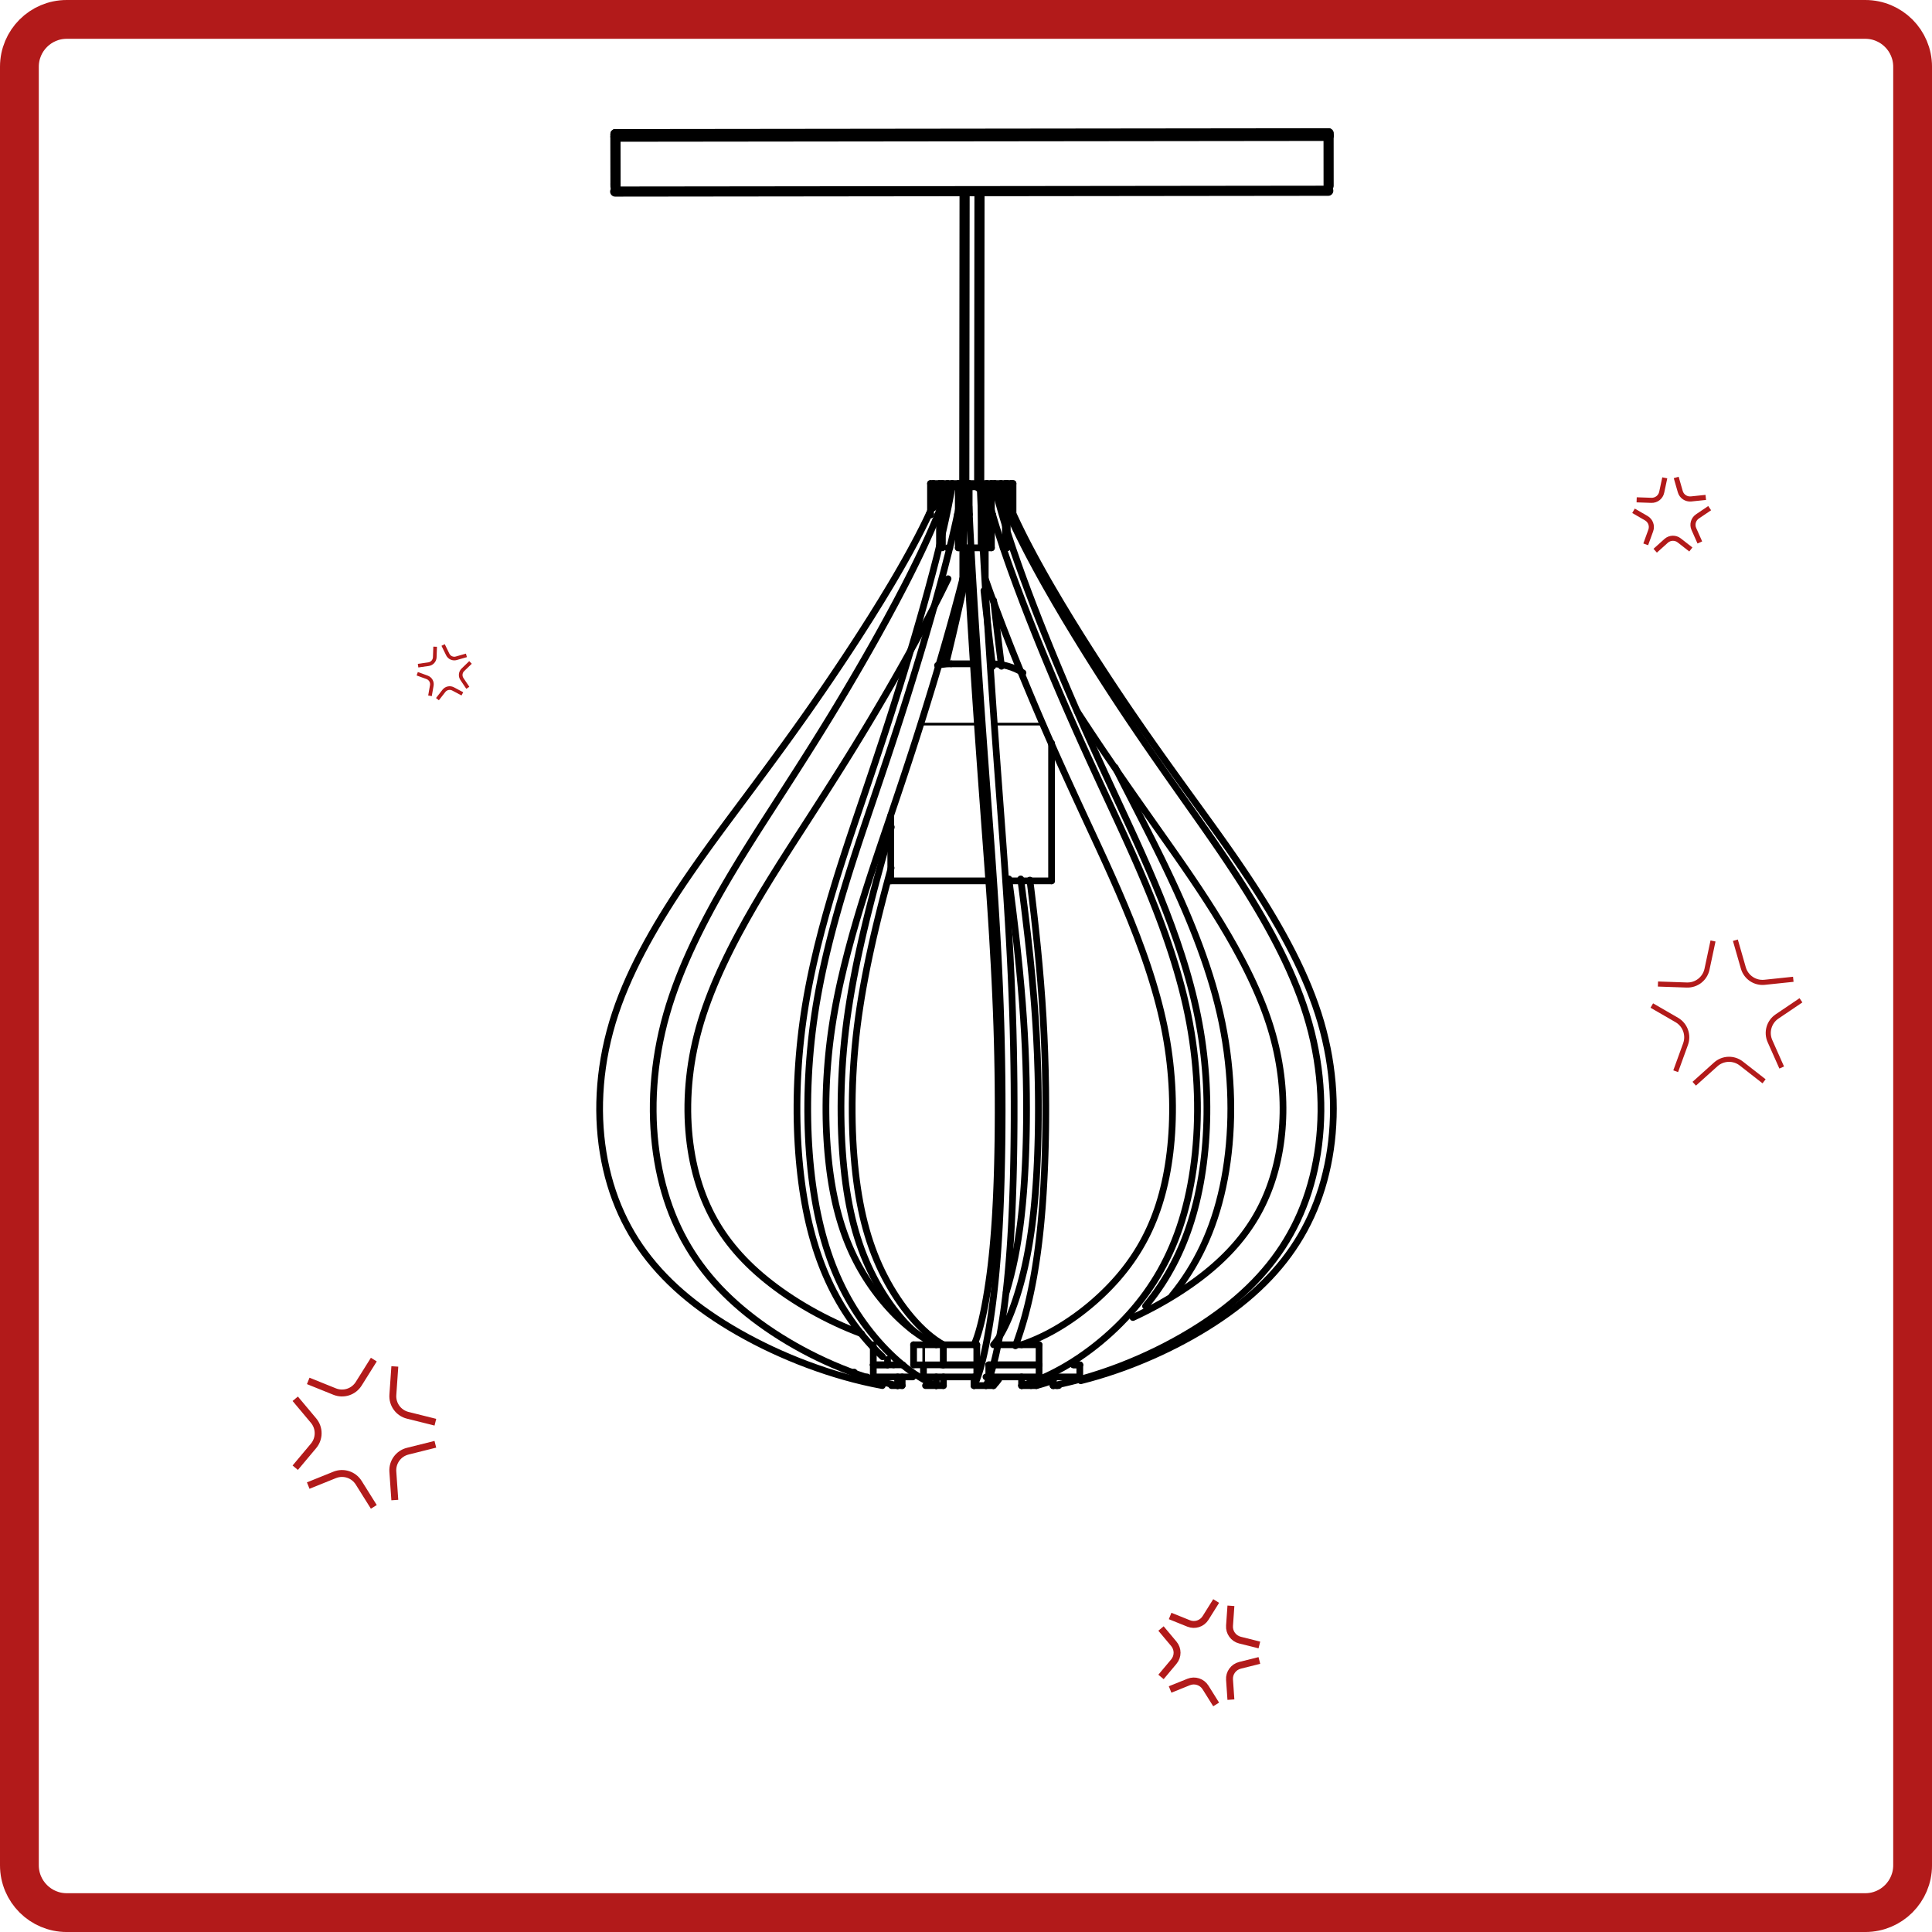 <?xml version="1.0" encoding="UTF-8" standalone="no"?>
<svg
   xmlns:dc="http://purl.org/dc/elements/1.1/"
   xmlns:cc="http://creativecommons.org/ns#"
   xmlns:rdf="http://www.w3.org/1999/02/22-rdf-syntax-ns#"
   xmlns:svg="http://www.w3.org/2000/svg"
   xmlns="http://www.w3.org/2000/svg"
   xmlns:sodipodi="http://sodipodi.sourceforge.net/DTD/sodipodi-0.dtd"
   xmlns:inkscape="http://www.inkscape.org/namespaces/inkscape"
   width="140mm"
   height="140mm"
   viewBox="0 0 140 140"
   version="1.1"
   id="svg17647"
   inkscape:version="1.0.2-2 (e86c870879, 2021-01-15)"
   sodipodi:docname="icon_serie_suspension.svg">
  <defs
     id="defs17641">
    <clipPath
       clipPathUnits="userSpaceOnUse"
       id="clipPath18228">
      <path
         d="m 1282.8,1388.33 h 1700 v 2324.49 h -1700 z"
         id="path18226" />
    </clipPath>
  </defs>
  <sodipodi:namedview
     id="base"
     pagecolor="#ffffff"
     bordercolor="#666666"
     borderopacity="1.0"
     inkscape:pageopacity="0.0"
     inkscape:pageshadow="2"
     inkscape:zoom="0.49497475"
     inkscape:cx="52.727754"
     inkscape:cy="329.12765"
     inkscape:document-units="mm"
     inkscape:current-layer="layer1"
     inkscape:document-rotation="0"
     showgrid="false"
     fit-margin-top="0"
     fit-margin-left="0"
     fit-margin-right="0"
     fit-margin-bottom="0"
     inkscape:window-width="1920"
     inkscape:window-height="1017"
     inkscape:window-x="-8"
     inkscape:window-y="-8"
     inkscape:window-maximized="1" />
  <g
     inkscape:label="Calque 1"
     inkscape:groupmode="layer"
     id="layer1"
     transform="translate(-19.202,-22.226)">
    <g
       id="g1340">
      <g
         id="g1180"
         transform="translate(-0.459)">
        <path
           d="m 115.935,32.072 -0.002,-0.187"
           style="fill:none;stroke:#000000;stroke-width:0.734;stroke-linecap:round;stroke-linejoin:bevel;stroke-miterlimit:4;stroke-dasharray:none;stroke-opacity:1"
           id="path19382" />
        <path
           d="m 64.239,36.108 51.673,-0.059"
           style="fill:none;stroke:#000000;stroke-width:0.734;stroke-linecap:round;stroke-linejoin:bevel;stroke-miterlimit:4;stroke-dasharray:none;stroke-opacity:1"
           id="path19384" />
        <path
           d="m 115.935,32.072 0.003,3.612"
           style="fill:none;stroke:#000000;stroke-width:0.734;stroke-linecap:round;stroke-linejoin:bevel;stroke-miterlimit:4;stroke-dasharray:none;stroke-opacity:1"
           id="path19386" />
        <path
           d="m 64.261,32.131 51.674,-0.059"
           style="fill:none;stroke:#000000;stroke-width:0.734;stroke-linecap:round;stroke-linejoin:bevel;stroke-miterlimit:4;stroke-dasharray:none;stroke-opacity:1"
           id="path19388" />
        <path
           d="M 64.261,31.944 115.932,31.885"
           style="fill:none;stroke:#000000;stroke-width:0.734;stroke-linecap:round;stroke-linejoin:bevel;stroke-miterlimit:4;stroke-dasharray:none;stroke-opacity:1"
           id="path19390" />
        <path
           d="m 64.264,35.743 1.02e-4,-0.187"
           style="fill:none;stroke:#000000;stroke-width:0.734;stroke-linecap:round;stroke-linejoin:bevel;stroke-miterlimit:4;stroke-dasharray:none;stroke-opacity:1"
           id="path19392" />
        <path
           d="m 64.261,32.131 0.003,3.613"
           style="fill:none;stroke:#000000;stroke-width:0.734;stroke-linecap:round;stroke-linejoin:bevel;stroke-miterlimit:4;stroke-dasharray:none;stroke-opacity:1"
           id="path19394" />
        <path
           d="m 64.261,32.131 1.07e-4,-0.186"
           style="fill:none;stroke:#000000;stroke-width:0.734;stroke-linecap:round;stroke-linejoin:bevel;stroke-miterlimit:4;stroke-dasharray:none;stroke-opacity:1"
           id="path19396" />
        <path
           d="m 64.261,31.944 0.003,3.612"
           style="fill:none;stroke:#000000;stroke-width:0.734;stroke-linecap:round;stroke-linejoin:bevel;stroke-miterlimit:4;stroke-dasharray:none;stroke-opacity:1"
           id="path19398" />
      </g>
      <path
         d="m 142.809,58.27 -1.062,0.111 c -0.356,0.037 -0.688,-0.186 -0.786,-0.53 l -0.295,-1.027"
         style="fill:none;stroke:#b21a1a;stroke-width:0.369;stroke-linecap:butt;stroke-linejoin:miter;stroke-miterlimit:10;stroke-dasharray:none;stroke-opacity:1"
         id="path19400" />
      <path
         d="m 139.838,56.853 -0.223,1.045 c -0.074,0.35 -0.39,0.596 -0.747,0.584 l -1.068,-0.037"
         style="fill:none;stroke:#b21a1a;stroke-width:0.369;stroke-linecap:butt;stroke-linejoin:miter;stroke-miterlimit:10;stroke-dasharray:none;stroke-opacity:1"
         id="path19402" />
      <path
         d="m 137.572,59.241 0.925,0.535 c 0.31,0.179 0.447,0.555 0.325,0.891 l -0.365,1.004"
         style="fill:none;stroke:#b21a1a;stroke-width:0.369;stroke-linecap:butt;stroke-linejoin:miter;stroke-miterlimit:10;stroke-dasharray:none;stroke-opacity:1"
         id="path19404" />
      <path
         d="m 139.143,62.133 0.794,-0.714 c 0.266,-0.239 0.666,-0.253 0.948,-0.033 l 0.842,0.657"
         style="fill:none;stroke:#b21a1a;stroke-width:0.369;stroke-linecap:butt;stroke-linejoin:miter;stroke-miterlimit:10;stroke-dasharray:none;stroke-opacity:1"
         id="path19406" />
      <path
         d="m 142.379,61.534 -0.434,-0.976 c -0.146,-0.327 -0.035,-0.711 0.261,-0.911 l 0.885,-0.598"
         style="fill:none;stroke:#b21a1a;stroke-width:0.369;stroke-linecap:butt;stroke-linejoin:miter;stroke-miterlimit:10;stroke-dasharray:none;stroke-opacity:1"
         id="path19408" />
      <path
         d="m 53,69.717 -0.734,0.21 c -0.246,0.07 -0.507,-0.046 -0.619,-0.276 l -0.335,-0.686"
         style="fill:none;stroke:#b21a1a;stroke-width:0.264;stroke-linecap:butt;stroke-linejoin:miter;stroke-miterlimit:10;stroke-dasharray:none;stroke-opacity:1"
         id="path19410" />
      <path
         d="m 50.734,69.089 -0.027,0.763 c -0.009,0.255 -0.2,0.467 -0.453,0.503 l -0.756,0.107"
         style="fill:none;stroke:#b21a1a;stroke-width:0.264;stroke-linecap:butt;stroke-linejoin:miter;stroke-miterlimit:10;stroke-dasharray:none;stroke-opacity:1"
         id="path19412" />
      <path
         d="m 49.436,71.049 0.717,0.261 c 0.24,0.087 0.383,0.335 0.339,0.587 l -0.132,0.751"
         style="fill:none;stroke:#b21a1a;stroke-width:0.264;stroke-linecap:butt;stroke-linejoin:miter;stroke-miterlimit:10;stroke-dasharray:none;stroke-opacity:1"
         id="path19414" />
      <path
         d="m 50.9,72.889 0.47,-0.601 c 0.157,-0.201 0.437,-0.261 0.663,-0.141 l 0.674,0.358"
         style="fill:none;stroke:#b21a1a;stroke-width:0.264;stroke-linecap:butt;stroke-linejoin:miter;stroke-miterlimit:10;stroke-dasharray:none;stroke-opacity:1"
         id="path19416" />
      <path
         d="m 53.102,72.066 -0.426,-0.633 c -0.143,-0.212 -0.113,-0.496 0.071,-0.673 l 0.549,-0.531"
         style="fill:none;stroke:#b21a1a;stroke-width:0.264;stroke-linecap:butt;stroke-linejoin:miter;stroke-miterlimit:10;stroke-dasharray:none;stroke-opacity:1"
         id="path19418" />
      <path
         d="m 110.461,141.427 -1.407,-0.352 c -0.471,-0.118 -0.79,-0.557 -0.756,-1.041 l 0.101,-1.446"
         style="fill:none;stroke:#b21a1a;stroke-width:0.501;stroke-linecap:butt;stroke-linejoin:miter;stroke-miterlimit:10;stroke-dasharray:none;stroke-opacity:1"
         id="path19420" />
      <path
         d="m 107.33,138.241 -0.769,1.229 c -0.258,0.412 -0.774,0.579 -1.224,0.398 l -1.344,-0.542"
         style="fill:none;stroke:#b21a1a;stroke-width:0.501;stroke-linecap:butt;stroke-linejoin:miter;stroke-miterlimit:10;stroke-dasharray:none;stroke-opacity:1"
         id="path19422" />
      <path
         d="m 103.332,140.234 0.931,1.111 c 0.312,0.372 0.312,0.915 0,1.287 l -0.931,1.111"
         style="fill:none;stroke:#b21a1a;stroke-width:0.501;stroke-linecap:butt;stroke-linejoin:miter;stroke-miterlimit:10;stroke-dasharray:none;stroke-opacity:1"
         id="path19424" />
      <path
         d="m 103.992,144.652 1.344,-0.542 c 0.45,-0.182 0.966,-0.014 1.224,0.398 l 0.769,1.229"
         style="fill:none;stroke:#b21a1a;stroke-width:0.501;stroke-linecap:butt;stroke-linejoin:miter;stroke-miterlimit:10;stroke-dasharray:none;stroke-opacity:1"
         id="path19426" />
      <path
         d="m 108.398,145.389 -0.1,-1.446 c -0.034,-0.485 0.285,-0.923 0.756,-1.041 l 1.407,-0.352"
         style="fill:none;stroke:#b21a1a;stroke-width:0.501;stroke-linecap:butt;stroke-linejoin:miter;stroke-miterlimit:10;stroke-dasharray:none;stroke-opacity:1"
         id="path19428" />
      <path
         d="m 20.608,92.226 v -65.164 c 0,-1.894 1.536,-3.43 3.43,-3.43 H 154.367 c 1.894,0 3.43,1.536 3.43,3.43 V 157.391 c 0,1.894 -1.536,3.43 -3.43,3.43 H 24.038 c -1.894,0 -3.43,-1.536 -3.43,-3.43 z"
         style="fill:none;stroke:#b21a1a;stroke-width:2.812;stroke-linecap:butt;stroke-linejoin:miter;stroke-miterlimit:10;stroke-dasharray:none;stroke-opacity:1"
         id="path19430" />
      <g
         id="g1806"
         transform="matrix(0.074,0,0,0.074,62.468,57.079)"
         style="stroke-width:1.147">
        <g
           fill="none"
           stroke="#000000"
           stroke-opacity="1"
           stroke-width="1.147"
           stroke-linecap="square"
           stroke-linejoin="bevel"
           font-family="Arial"
           font-size="12px"
           font-weight="400"
           font-style="normal"
           id="g8"
           style="fill-rule:evenodd"
           transform="translate(-1689.435,-476.965)" />
        <g
           fill="#000000"
           fill-opacity="1"
           stroke="#000000"
           stroke-opacity="1"
           stroke-width="1.147"
           stroke-linecap="butt"
           stroke-linejoin="miter"
           stroke-miterlimit="2"
           font-family="Arial"
           font-size="12px"
           font-weight="400"
           font-style="normal"
           id="g10"
           style="fill-rule:evenodd"
           transform="translate(-1689.435,-476.965)" />
        <g
           fill="#000000"
           fill-opacity="1"
           stroke="#000000"
           stroke-opacity="1"
           stroke-width="5.735"
           stroke-linecap="round"
           stroke-linejoin="bevel"
           font-family="Arial"
           font-size="12px"
           font-weight="400"
           font-style="normal"
           id="g94"
           style="fill-rule:evenodd"
           transform="translate(-1689.435,-476.965)" />
        <g
           id="g1565"
           transform="translate(-1914.093,-722.047)"
           style="stroke-width:1.147">
          <g
             fill="#000000"
             fill-opacity="1"
             stroke="#000000"
             stroke-opacity="1"
             stroke-width="5.735"
             stroke-linecap="round"
             stroke-linejoin="bevel"
             font-family="Arial"
             font-size="12px"
             font-weight="400"
             font-style="normal"
             id="g20"
             style="fill-rule:evenodd"
             transform="translate(224.659,245.082)">
            <polyline
               fill="none"
               vector-effect="none"
               points="1973.88,1337.22 1973.88,1342.52 "
               id="polyline12"
               style="stroke-width:6.578" />
            <polyline
               fill="none"
               vector-effect="none"
               points="2028.51,1342.52 2026.79,1342.52 "
               id="polyline14"
               style="stroke-width:6.578" />
            <polyline
               fill="none"
               vector-effect="none"
               points="2122.26,1342.52 2122.26,1322.83 "
               id="polyline16"
               style="stroke-width:6.578" />
            <polyline
               fill="none"
               vector-effect="none"
               points="1959.92,1342.52 1959.92,1322.83 "
               id="polyline18"
               style="stroke-width:6.578" />
          </g>
          <g
             fill="#000000"
             fill-opacity="1"
             stroke="#000000"
             stroke-opacity="1"
             stroke-width="2.294"
             stroke-linecap="round"
             stroke-linejoin="bevel"
             font-family="Arial"
             font-size="12px"
             font-weight="400"
             font-style="normal"
             id="g24"
             style="fill-rule:evenodd"
             transform="translate(224.659,245.082)">
            <polyline
               fill="none"
               vector-effect="none"
               points="2026.79,1342.52 2026.79,1322.83 "
               id="polyline22"
               style="stroke-width:2.631" />
          </g>
          <g
             fill="#000000"
             fill-opacity="1"
             stroke="#000000"
             stroke-opacity="1"
             stroke-width="5.735"
             stroke-linecap="round"
             stroke-linejoin="bevel"
             font-family="Arial"
             font-size="12px"
             font-weight="400"
             font-style="normal"
             id="g28"
             style="fill-rule:evenodd"
             transform="translate(224.659,245.082)">
            <polyline
               fill="none"
               vector-effect="none"
               points="1999.38,1342.52 1999.38,1322.83 "
               id="polyline26"
               style="stroke-width:6.578" />
          </g>
          <g
             fill="#000000"
             fill-opacity="1"
             stroke="#000000"
             stroke-opacity="1"
             stroke-width="2.294"
             stroke-linecap="round"
             stroke-linejoin="bevel"
             font-family="Arial"
             font-size="12px"
             font-weight="400"
             font-style="normal"
             id="g32"
             style="fill-rule:evenodd"
             transform="translate(224.659,245.082)">
            <polyline
               fill="none"
               vector-effect="none"
               points="2009.32,1342.52 2009.32,1322.83 "
               id="polyline30"
               style="stroke-width:2.631" />
          </g>
          <g
             fill="#000000"
             fill-opacity="1"
             stroke="#000000"
             stroke-opacity="1"
             stroke-width="5.735"
             stroke-linecap="round"
             stroke-linejoin="bevel"
             font-family="Arial"
             font-size="12px"
             font-weight="400"
             font-style="normal"
             id="g88"
             style="fill-rule:evenodd"
             transform="translate(224.659,245.082)">
            <polyline
               fill="none"
               vector-effect="none"
               points="2028.51,1342.52 2028.51,1322.83 "
               id="polyline34"
               style="stroke-width:6.578" />
            <polyline
               fill="none"
               vector-effect="none"
               points="2028.51,1322.83 2026.79,1322.83 "
               id="polyline36"
               style="stroke-width:6.578" />
            <polyline
               fill="none"
               vector-effect="none"
               points="2061.27,1342.52 2061.27,1322.83 "
               id="polyline38"
               style="stroke-width:6.578" />
            <polyline
               fill="none"
               vector-effect="none"
               points="1973.88,1342.52 1970.08,1342.52 1966.48,1342.52 1963.09,1342.52 1959.92,1342.52 "
               id="polyline40"
               style="stroke-width:6.578" />
            <polyline
               fill="none"
               vector-effect="none"
               points="1988.86,1342.52 1984.24,1342.52 1979.73,1342.52 "
               id="polyline42"
               style="stroke-width:6.578" />
            <polyline
               fill="none"
               vector-effect="none"
               points="2061.27,1322.83 2055.77,1322.83 2050.27,1322.83 2044.78,1322.83 2039.32,1322.83 2033.89,1322.83 2028.51,1322.83 "
               id="polyline44"
               style="stroke-width:6.578" />
            <polyline
               fill="none"
               vector-effect="none"
               points="2061.27,1342.52 2055.77,1342.52 2050.27,1342.52 2044.78,1342.52 2039.32,1342.52 2033.89,1342.52 2028.51,1342.52 "
               id="polyline46"
               style="stroke-width:6.578" />
            <polyline
               fill="none"
               vector-effect="none"
               points="2026.79,1322.83 2026.16,1322.83 2025.24,1322.83 2024.06,1322.83 2022.64,1322.83 2021.01,1322.83 2019.23,1322.83 2017.31,1322.83 2015.32,1322.83 2013.29,1322.83 2011.27,1322.83 2009.32,1322.83 "
               id="polyline48"
               style="stroke-width:6.578" />
            <polyline
               fill="none"
               vector-effect="none"
               points="2162.13,1342.52 2160.37,1342.52 2158.44,1342.52 2156.36,1342.52 "
               id="polyline50"
               style="stroke-width:6.578" />
            <polyline
               fill="none"
               vector-effect="none"
               points="2122.26,1322.83 2116.95,1322.83 2111.46,1322.83 2105.79,1322.83 2099.97,1322.83 2094,1322.83 2087.92,1322.83 2081.74,1322.83 "
               id="polyline52"
               style="stroke-width:6.578" />
            <polyline
               fill="none"
               vector-effect="none"
               points="1979.73,1342.52 1978.05,1342.52 1976.6,1342.52 1975.43,1342.52 1974.58,1342.52 1974.05,1342.52 1973.88,1342.52 "
               id="polyline54"
               style="stroke-width:6.578" />
            <polyline
               fill="none"
               vector-effect="none"
               points="2026.79,1342.52 2026.16,1342.52 2025.24,1342.52 2024.06,1342.52 2022.64,1342.52 2021.01,1342.52 2019.23,1342.52 2017.31,1342.52 2015.32,1342.52 2013.29,1342.52 2011.27,1342.52 2009.32,1342.52 "
               id="polyline56"
               style="stroke-width:6.578" />
            <polyline
               fill="none"
               vector-effect="none"
               points="2122.26,1342.52 2116.69,1342.52 2110.91,1342.52 2104.95,1342.52 2098.81,1342.52 2092.53,1342.52 2086.13,1342.52 2079.62,1342.52 2073.02,1342.52 "
               id="polyline58"
               style="stroke-width:6.578" />
            <polyline
               fill="none"
               vector-effect="none"
               points="1999.38,1342.52 2004.31,1342.52 2009.32,1342.52 "
               id="polyline60"
               style="stroke-width:6.578" />
            <polyline
               fill="none"
               vector-effect="none"
               points="1999.38,1322.83 2004.31,1322.83 2009.32,1322.83 "
               id="polyline62"
               style="stroke-width:6.578" />
            <polyline
               fill="none"
               vector-effect="none"
               points="2047.56,542.449 2047.56,572.708 "
               id="polyline64"
               style="stroke-width:6.578" />
            <polyline
               fill="none"
               vector-effect="none"
               points="2021.58,1354.33 2021.58,1362.83 "
               id="polyline66"
               style="stroke-width:6.578" />
            <polyline
               fill="none"
               vector-effect="none"
               points="2043.15,509.921 2042.48,509.921 "
               id="polyline68"
               style="stroke-width:6.578" />
            <polyline
               fill="none"
               vector-effect="none"
               points="2043.15,509.527 2042.48,509.527 "
               id="polyline70"
               style="stroke-width:6.578" />
            <polyline
               fill="none"
               vector-effect="none"
               points="2021.58,1362.83 2011.06,1362.83 "
               id="polyline72"
               style="stroke-width:6.578" />
            <polyline
               fill="none"
               vector-effect="none"
               points="2043.15,482.667 2037.04,482.667 "
               id="polyline74"
               style="stroke-width:6.578" />
            <polyline
               fill="none"
               vector-effect="none"
               points="2047.56,572.708 2043.5,588.317 2039.3,603.942 2034.99,619.484 2030.63,634.84 2028.43,642.414 2026.25,649.902 2024.07,657.289 2021.9,664.561 2019.76,671.706 2017.64,678.708 2015.55,685.554 2013.5,692.239 2011.48,698.777 2009.49,705.181 2007.52,711.462 2005.57,717.633 2003.64,723.708 2001.73,729.698 1997.93,741.475 1994.14,753.066 1990.34,764.571 1986.5,776.094 1982.6,787.739 1978.59,799.61 1976.55,805.665 1974.46,811.816 1972.34,818.078 1970.18,824.455 1967.98,830.934 1965.77,837.509 1963.53,844.178 1961.27,850.937 1956.74,864.704 1952.22,878.772 1947.75,893.102 1943.39,907.647 1939.18,922.36 1935.16,937.19 1931.38,952.079 1927.89,966.971 1926.27,974.398 1924.73,981.801 1923.29,989.172 1921.95,996.503 1920.7,1003.78 1919.57,1011.01 1918.54,1018.19 1917.61,1025.37 1916.78,1032.54 1916.04,1039.68 1915.41,1046.81 1914.87,1053.9 1914.42,1060.96 1914.06,1067.97 1913.8,1074.94 1913.63,1081.86 1913.55,1088.72 1913.56,1095.51 1913.65,1102.23 1913.83,1108.87 1914.09,1115.43 1914.44,1121.9 1914.86,1128.27 1915.37,1134.54 1915.96,1140.71 1916.62,1146.76 1917.35,1152.69 1918.16,1158.5 1919.04,1164.17 1919.99,1169.71 1921.01,1175.11 1922.1,1180.39 1923.26,1185.55 1924.49,1190.6 1925.79,1195.55 1927.17,1200.41 1928.62,1205.18 1930.15,1209.86 1931.76,1214.48 1933.45,1219.02 1935.23,1223.5 1937.09,1227.92 1939.04,1232.28 1941.08,1236.59 1943.22,1240.85 1945.44,1245.06 1947.77,1249.22 1950.19,1253.33 1952.7,1257.41 1955.32,1261.43 1958.04,1265.42 1960.86,1269.36 1963.77,1273.25 1966.77,1277.08 1969.85,1280.84 1973.01,1284.52 1976.23,1288.1 1979.52,1291.59 1982.87,1294.97 1986.26,1298.23 1989.7,1301.37 1993.18,1304.38 1996.69,1307.25 2000.22,1309.97 2003.77,1312.54 2007.33,1314.94 2010.9,1317.18 2014.47,1319.25 2018.03,1321.14 2021.58,1322.83 "
               id="polyline76"
               style="stroke-width:6.578" />
            <polyline
               fill="none"
               vector-effect="none"
               points="2043.93,502.06 2042.43,509.283 2040.82,516.669 2039.12,524.199 2037.33,531.857 2035.47,539.624 2033.52,547.483 2029.45,563.408 2025.16,579.492 2020.73,595.596 2016.21,611.581 2011.65,627.305 2009.37,635.027 2007.11,642.631 2004.87,650.101 2002.65,657.418 2000.47,664.566 1998.33,671.537 1996.22,678.343 1994.15,685 1992.1,691.524 1990.07,697.932 1988.06,704.238 1986.07,710.46 1982.09,722.713 1978.12,734.818 1974.12,746.903 1970.04,759.094 1965.86,771.52 1963.71,777.861 1961.53,784.308 1959.31,790.878 1957.03,797.586 1954.71,804.442 1952.34,811.442 1949.94,818.58 1947.51,825.851 1945.06,833.249 1942.59,840.768 1940.12,848.403 1937.65,856.148 1935.18,863.996 1932.73,871.944 1930.3,879.984 1927.89,888.111 1925.53,896.32 1923.21,904.605 1920.93,912.96 1918.72,921.379 1916.57,929.857 1914.49,938.388 1912.5,946.966 1910.58,955.586 1908.76,964.242 1907.05,972.929 1905.44,981.64 1903.94,990.369 1902.57,999.113 1901.33,1007.86 1900.21,1016.61 1899.22,1025.36 1898.36,1034.09 1897.62,1042.8 1897,1051.47 1896.51,1060.12 1896.13,1068.72 1895.87,1077.27 1895.74,1085.76 1895.71,1094.18 1895.81,1102.53 1896.01,1110.81 1896.33,1118.99 1896.76,1127.08 1897.3,1135.07 1897.95,1142.95 1898.7,1150.72 1899.56,1158.36 1900.53,1165.87 1901.59,1173.24 1902.76,1180.46 1904.03,1187.54 1905.4,1194.46 1906.88,1201.24 1908.45,1207.87 1910.12,1214.36 1911.89,1220.71 1913.77,1226.93 1915.75,1233.02 1917.82,1238.98 1920,1244.81 1922.29,1250.53 1924.67,1256.13 1927.16,1261.61 1929.74,1266.98 1932.43,1272.24 1935.23,1277.4 1938.12,1282.46 1941.12,1287.42 1944.22,1292.28 1947.43,1297.05 1950.74,1301.74 1954.15,1306.34 1957.65,1310.84 1961.25,1315.23 1964.92,1319.51 1968.68,1323.67 1972.5,1327.7 1976.39,1331.59 1980.34,1335.34 1984.33,1338.92 1988.37,1342.35 1992.45,1345.6 1996.57,1348.67 2000.71,1351.55 2004.87,1354.24 2009.04,1356.72 2013.22,1358.98 2017.4,1361.02 2021.58,1362.83 "
               id="polyline78"
               style="stroke-width:6.578" />
            <polyline
               fill="none"
               vector-effect="none"
               points="2037.04,482.667 2035.93,488.948 2034.72,495.419 2033.41,502.063 2031.99,508.866 2030.49,515.814 2028.9,522.893 2027.23,530.087 2025.49,537.381 2023.68,544.763 2021.81,552.215 2017.91,567.278 2013.84,582.452 2009.64,597.621 2005.37,612.668 2001.08,627.475 1998.93,634.753 1996.8,641.927 1994.68,648.984 1992.59,655.907 1990.53,662.683 1988.5,669.301 1986.5,675.767 1984.53,682.097 1982.59,688.302 1980.67,694.397 1978.77,700.394 1976.88,706.307 1973.13,717.935 1969.39,729.386 1961.83,752.189 1957.95,763.753 1953.97,775.569 1951.93,781.604 1949.85,787.742 1947.73,793.997 1945.57,800.38 1943.36,806.893 1941.12,813.533 1938.85,820.294 1936.55,827.172 1934.24,834.162 1931.91,841.259 1929.58,848.458 1927.25,855.755 1924.92,863.144 1922.61,870.622 1918.04,885.822 1913.6,901.317 1909.32,917.07 1905.26,933.041 1901.47,949.193 1899.69,957.326 1897.99,965.489 1896.38,973.678 1894.87,981.889 1893.46,990.116 1892.16,998.356 1890.98,1006.6 1889.9,1014.85 1888.95,1023.09 1888.1,1031.32 1887.36,1039.54 1886.73,1047.73 1886.21,1055.89 1885.8,1064.02 1885.49,1072.1 1885.29,1080.14 1885.2,1088.12 1885.2,1096.05 1885.31,1103.91 1885.52,1111.69 1885.83,1119.4 1886.24,1127.02 1886.74,1134.56 1887.34,1141.99 1888.04,1149.33 1888.83,1156.55 1889.71,1163.66 1890.68,1170.65 1891.75,1177.52 1892.91,1184.25 1894.15,1190.84 1895.48,1197.3 1896.91,1203.64 1898.42,1209.84 1900.02,1215.92 1901.72,1221.88 1903.5,1227.72 1905.37,1233.45 1907.33,1239.06 1909.39,1244.56 1911.53,1249.96 1913.76,1255.24 1916.09,1260.43 1918.5,1265.52 1921.01,1270.51 1923.61,1275.4 1926.3,1280.21 1929.08,1284.93 1931.95,1289.56 1934.91,1294.11 1937.97,1298.58 1941.11,1302.97 1944.35,1307.28 1947.67,1311.5 1951.06,1315.63 1954.53,1319.66 1958.07,1323.58 1961.67,1327.38 1965.33,1331.07 1969.04,1334.62 "
               id="polyline80"
               style="stroke-width:6.578" />
            <polyline
               fill="none"
               vector-effect="none"
               points="2042.48,509.921 2042.42,509.863 2042.39,509.724 2042.42,509.585 2042.48,509.527 "
               id="polyline82"
               style="stroke-width:6.578" />
            <polyline
               fill="none"
               vector-effect="none"
               points="2052.84,542.449 2052.84,572.708 "
               id="polyline84"
               style="stroke-width:6.578" />
            <polyline
               fill="none"
               vector-effect="none"
               points="2058.53,1354.33 2058.53,1362.83 "
               id="polyline86"
               style="stroke-width:6.578" />
          </g>
          <g
             fill="#000000"
             fill-opacity="1"
             stroke="none"
             font-family="Arial"
             font-size="12px"
             font-weight="400"
             font-style="normal"
             id="g92"
             style="fill-rule:evenodd;stroke-width:1.147;stroke-linecap:square;stroke-linejoin:bevel"
             transform="translate(224.659,245.082)">
            <circle
               cx="2053.81"
               cy="509.527"
               r="2.5"
               id="circle90"
               style="stroke-width:1.147" />
          </g>
          <g
             fill="#000000"
             fill-opacity="1"
             stroke="none"
             font-family="Arial"
             font-size="12px"
             font-weight="400"
             font-style="normal"
             id="g98"
             style="fill-rule:evenodd;stroke-width:1.147;stroke-linecap:square;stroke-linejoin:bevel"
             transform="translate(224.659,245.082)">
            <circle
               cx="2053.81"
               cy="509.921"
               r="2.5"
               id="circle96"
               style="stroke-width:1.147" />
          </g>
          <g
             fill="#000000"
             fill-opacity="1"
             stroke="#000000"
             stroke-opacity="1"
             stroke-width="5.735"
             stroke-linecap="round"
             stroke-linejoin="bevel"
             font-family="Arial"
             font-size="12px"
             font-weight="400"
             font-style="normal"
             id="g190"
             style="fill-rule:evenodd"
             transform="translate(224.659,245.082)">
            <polyline
               fill="none"
               vector-effect="none"
               points="2070.28,1362.83 2058.53,1362.83 "
               id="polyline100"
               style="stroke-width:6.578" />
            <polyline
               fill="none"
               vector-effect="none"
               points="2064.59,482.667 2053.81,482.667 "
               id="polyline102"
               style="stroke-width:6.578" />
            <polyline
               fill="none"
               vector-effect="none"
               points="2052.84,572.708 2054.65,603.942 2055.59,619.484 2056.55,634.84 2057.03,642.414 2057.51,649.902 2057.99,657.289 2058.46,664.561 2058.93,671.706 2059.39,678.708 2059.85,685.554 2060.3,692.239 2060.74,698.777 2061.18,705.181 2061.61,711.462 2062.04,717.633 2062.88,729.698 2063.71,741.475 2064.54,753.066 2065.37,764.571 2066.21,776.094 2067.07,787.739 2067.95,799.61 2068.39,805.665 2068.85,811.816 2069.31,818.078 2069.79,824.455 2070.27,830.934 2070.75,837.509 2071.24,844.178 2071.74,850.937 2072.73,864.704 2073.72,878.772 2074.7,893.102 2075.65,907.647 2076.58,922.36 2078.28,952.079 2079.05,966.971 2079.74,981.801 2080.35,996.503 2080.87,1011.01 2081.3,1025.37 2081.64,1039.68 2081.9,1053.9 2082.08,1067.97 2082.17,1081.86 2082.19,1095.51 2082.13,1108.87 2082.07,1115.43 2082,1121.9 2081.9,1128.27 2081.79,1134.54 2081.66,1140.71 2081.52,1146.76 2081.36,1152.69 2081.18,1158.5 2080.99,1164.17 2080.78,1169.71 2080.56,1175.11 2080.32,1180.39 2080.06,1185.55 2079.79,1190.6 2079.51,1195.55 2079.21,1200.41 2078.55,1209.86 2077.83,1219.02 2077.03,1227.92 2076.16,1236.59 2075.21,1245.06 2074.17,1253.33 2073.04,1261.43 2071.83,1269.36 2070.53,1277.08 2069.17,1284.52 2068.46,1288.1 2067.74,1291.59 2067.01,1294.97 2066.27,1298.23 2065.51,1301.37 2064.75,1304.38 2063.98,1307.25 2063.21,1309.97 2062.43,1312.54 2061.65,1314.94 2060.87,1317.18 2060.09,1319.25 2059.31,1321.14 2058.53,1322.83 "
               id="polyline104"
               style="stroke-width:6.578" />
            <polyline
               fill="none"
               vector-effect="none"
               points="2053.64,502.06 2053.97,509.283 2054.32,516.669 2054.69,524.199 2055.08,531.857 2055.49,539.624 2055.92,547.483 2056.81,563.408 2058.72,595.596 2059.71,611.581 2060.71,627.305 2061.2,635.027 2061.7,642.631 2062.19,650.101 2062.68,657.418 2063.15,664.566 2063.62,671.537 2064.08,678.343 2064.54,685 2064.99,691.524 2065.43,697.932 2065.87,704.238 2066.31,710.46 2067.18,722.713 2068.05,734.818 2068.93,746.903 2069.82,759.094 2070.73,771.52 2071.2,777.861 2071.68,784.308 2072.17,790.878 2072.67,797.586 2073.18,804.442 2073.69,811.442 2074.22,818.58 2074.75,825.851 2075.29,833.249 2075.83,840.768 2076.37,848.403 2076.91,856.148 2077.45,863.996 2077.99,871.944 2078.52,879.984 2079.05,888.111 2080.07,904.605 2081.06,921.379 2081.98,938.388 2082.84,955.586 2083.61,972.929 2084.29,990.369 2084.87,1007.86 2085.33,1025.36 2085.68,1042.8 2085.92,1060.12 2086.06,1077.27 2086.1,1094.18 2086.03,1110.81 2085.96,1118.99 2085.87,1127.08 2085.75,1135.07 2085.61,1142.95 2085.44,1150.72 2085.25,1158.36 2085.04,1165.87 2084.81,1173.24 2084.55,1180.46 2084.27,1187.54 2083.97,1194.46 2083.65,1201.24 2083.31,1207.87 2082.94,1214.36 2082.55,1220.71 2082.14,1226.93 2081.71,1233.02 2081.25,1238.98 2080.78,1244.81 2080.28,1250.53 2079.75,1256.13 2079.21,1261.61 2078.64,1266.98 2078.05,1272.24 2077.44,1277.4 2076.81,1282.46 2076.15,1287.42 2075.47,1292.28 2074.77,1297.05 2074.05,1301.74 2073.3,1306.34 2072.53,1310.84 2071.74,1315.23 2070.94,1319.51 2070.12,1323.67 2069.28,1327.7 2068.43,1331.59 2067.56,1335.34 2066.69,1338.92 2065.8,1342.35 2064.91,1345.6 2064.01,1348.67 2063.1,1351.55 2062.19,1354.24 2061.28,1356.72 2060.36,1358.98 2059.45,1361.02 2058.53,1362.83 "
               id="polyline106"
               style="stroke-width:6.578" />
            <polyline
               fill="none"
               vector-effect="none"
               points="2064.59,482.667 2064.86,489.488 2065.15,496.53 2065.46,503.773 2065.81,511.2 2066.17,518.79 2066.56,526.527 2066.96,534.391 2067.39,542.363 2068.28,558.559 2069.23,574.966 2070.21,591.434 2071.22,607.815 2072.24,623.959 2072.75,631.895 2073.26,639.717 2073.76,647.405 2074.26,654.941 2074.75,662.306 2075.24,669.486 2075.71,676.488 2076.18,683.331 2076.64,690.031 2077.09,696.605 2077.54,703.07 2077.99,709.443 2078.88,721.983 2080.66,746.71 2081.57,759.17 2082.51,771.876 2082.99,778.363 2083.48,784.964 2083.98,791.694 2084.49,798.57 2085.01,805.601 2085.54,812.781 2086.08,820.104 2086.63,827.565 2087.18,835.157 2087.73,842.875 2088.28,850.711 2088.84,858.66 2089.39,866.717 2089.94,874.874 2090.48,883.126 2091.01,891.467 2092.05,908.39 2093.04,925.596 2093.97,943.035 2094.83,960.659 2095.59,978.42 2096.25,996.269 2096.8,1014.16 2097.23,1032.02 2097.54,1049.81 2097.75,1067.44 2097.84,1084.87 2097.83,1102.03 2097.78,1110.49 2097.71,1118.86 2097.62,1127.13 2097.5,1135.3 2097.35,1143.35 2097.18,1151.28 2096.99,1159.07 2096.77,1166.73 2096.52,1174.25 2096.26,1181.61 2095.97,1188.82 2095.66,1195.86 2095.33,1202.76 2094.97,1209.5 2094.59,1216.1 2094.19,1222.55 2093.76,1228.87 2093.31,1235.04 2092.84,1241.09 2092.34,1247.01 2091.82,1252.8 2091.28,1258.47 2090.71,1264.03 2090.12,1269.46 2089.51,1274.79 2088.87,1280.01 2088.21,1285.13 2087.53,1290.14 2086.82,1295.06 2086.09,1299.89 2085.33,1304.62 2084.56,1309.26 2083.76,1313.79 2082.94,1318.2 2082.11,1322.49 2081.25,1326.65 2080.39,1330.66 2079.51,1334.52 2078.61,1338.22 2077.71,1341.76 2076.8,1345.11 2075.88,1348.28 2074.95,1351.25 2074.02,1354.01 2073.09,1356.56 2072.15,1358.89 2071.22,1360.98 2070.28,1362.83 "
               id="polyline108"
               style="stroke-width:6.578" />
            <polyline
               fill="none"
               vector-effect="none"
               points="2053.95,509.921 2053.97,509.863 2053.97,509.724 2053.97,509.585 2053.95,509.527 "
               id="polyline110"
               style="stroke-width:6.578" />
            <polyline
               fill="none"
               vector-effect="none"
               points="2069.57,542.449 2069.57,572.708 "
               id="polyline112"
               style="stroke-width:6.578" />
            <polyline
               fill="none"
               vector-effect="none"
               points="2105.13,1354.33 2105.13,1362.83 "
               id="polyline114"
               style="stroke-width:6.578" />
            <polyline
               fill="none"
               vector-effect="none"
               points="2075.61,509.527 2076.52,509.527 "
               id="polyline116"
               style="stroke-width:6.578" />
            <polyline
               fill="none"
               vector-effect="none"
               points="2075.61,509.921 2076.52,509.921 "
               id="polyline118"
               style="stroke-width:6.578" />
            <polyline
               fill="none"
               vector-effect="none"
               points="2114.38,1362.83 2105.13,1362.83 "
               id="polyline120"
               style="stroke-width:6.578" />
            <polyline
               fill="none"
               vector-effect="none"
               points="2078.82,482.667 2075.61,482.667 "
               id="polyline122"
               style="stroke-width:6.578" />
            <polyline
               fill="none"
               vector-effect="none"
               points="2069.57,572.708 2075.12,588.317 2080.88,603.942 2086.77,619.484 2092.75,634.84 2095.74,642.414 2098.74,649.902 2101.72,657.289 2104.68,664.561 2107.62,671.706 2110.52,678.708 2113.37,685.554 2116.18,692.239 2118.94,698.777 2121.67,705.181 2124.36,711.462 2127.03,717.633 2129.67,723.708 2132.29,729.698 2137.49,741.475 2142.67,753.066 2147.87,764.571 2153.13,776.094 2158.47,787.739 2163.95,799.61 2166.75,805.665 2169.6,811.816 2172.51,818.078 2175.47,824.455 2178.47,830.934 2181.51,837.509 2184.57,844.178 2187.66,850.937 2193.86,864.704 2200.04,878.772 2206.15,893.102 2212.12,907.647 2217.89,922.36 2223.39,937.19 2226.02,944.631 2228.56,952.079 2231,959.529 2233.33,966.971 2235.55,974.398 2237.66,981.801 2239.63,989.172 2241.47,996.503 2243.17,1003.78 2244.73,1011.01 2246.14,1018.19 2247.41,1025.37 2248.55,1032.54 2249.55,1039.68 2250.42,1046.81 2251.16,1053.9 2251.77,1060.96 2252.26,1067.97 2252.62,1074.94 2252.85,1081.86 2252.96,1088.72 2252.95,1095.51 2252.82,1102.23 2252.58,1108.87 2252.22,1115.43 2251.75,1121.9 2251.16,1128.27 2250.47,1134.54 2249.67,1140.71 2248.76,1146.76 2247.76,1152.69 2246.65,1158.5 2245.44,1164.17 2244.14,1169.71 2242.75,1175.11 2241.26,1180.39 2239.68,1185.55 2237.99,1190.6 2236.21,1195.55 2234.33,1200.41 2232.34,1205.18 2230.25,1209.86 2228.04,1214.48 2225.73,1219.02 2223.3,1223.5 2220.75,1227.92 2218.08,1232.28 2215.28,1236.59 2212.36,1240.85 2209.32,1245.06 2206.14,1249.22 2202.83,1253.33 2199.38,1257.41 2195.8,1261.43 2192.08,1265.42 2188.22,1269.36 2184.24,1273.25 2180.13,1277.08 2175.92,1280.84 2171.59,1284.52 2167.18,1288.1 2162.68,1291.59 2158.1,1294.97 2153.45,1298.23 2148.75,1301.37 2143.99,1304.38 2139.19,1307.25 2134.36,1309.97 2129.5,1312.54 2124.62,1314.94 2119.74,1317.18 2114.85,1319.25 2109.98,1321.14 2105.13,1322.83 "
               id="polyline124"
               style="stroke-width:6.578" />
            <polyline
               fill="none"
               vector-effect="none"
               points="2074.54,502.06 2076.6,509.283 2078.79,516.669 2081.12,524.199 2083.57,531.857 2086.12,539.624 2088.78,547.483 2091.53,555.417 2094.36,563.408 2100.22,579.492 2106.29,595.596 2112.48,611.581 2118.72,627.305 2121.83,635.027 2124.93,642.631 2128,650.101 2131.03,657.418 2134.01,664.566 2136.94,671.537 2139.82,678.343 2142.66,685 2145.47,691.524 2148.24,697.932 2150.99,704.238 2153.73,710.46 2159.16,722.713 2164.59,734.818 2170.08,746.903 2175.66,759.094 2178.5,765.27 2181.38,771.52 2184.31,777.861 2187.3,784.308 2190.34,790.878 2193.45,797.586 2196.63,804.442 2199.87,811.442 2203.16,818.58 2206.49,825.851 2209.84,833.249 2213.22,840.768 2216.6,848.403 2219.99,856.148 2223.36,863.996 2226.72,871.944 2230.04,879.984 2233.33,888.111 2236.57,896.32 2239.75,904.605 2242.86,912.96 2245.89,921.379 2248.83,929.857 2251.67,938.388 2254.4,946.966 2257.02,955.586 2259.51,964.242 2261.86,972.929 2264.06,981.64 2266.11,990.369 2267.99,999.113 2269.69,1007.86 2271.22,1016.61 2272.57,1025.36 2273.75,1034.09 2274.76,1042.8 2275.61,1051.47 2276.29,1060.12 2276.8,1068.72 2277.15,1077.27 2277.34,1085.76 2277.37,1094.18 2277.24,1102.53 2276.96,1110.81 2276.53,1118.99 2275.94,1127.08 2275.2,1135.07 2274.31,1142.95 2273.28,1150.72 2272.1,1158.36 2270.78,1165.87 2269.32,1173.24 2267.72,1180.46 2265.98,1187.54 2264.11,1194.46 2262.09,1201.24 2259.94,1207.87 2257.65,1214.36 2255.23,1220.71 2252.66,1226.93 2249.96,1233.02 2247.11,1238.98 2244.13,1244.81 2241.01,1250.53 2237.74,1256.13 2234.34,1261.61 2230.8,1266.98 2227.12,1272.24 2223.3,1277.4 2219.33,1282.46 2215.23,1287.42 2210.98,1292.28 2206.6,1297.05 2202.07,1301.74 2197.4,1306.34 2192.61,1310.84 2187.69,1315.23 2182.66,1319.51 2177.52,1323.67 2172.29,1327.7 2166.97,1331.59 2161.57,1335.34 2156.1,1338.92 2150.57,1342.35 2144.98,1345.6 2139.35,1348.67 2133.69,1351.55 2128,1354.24 2122.29,1356.72 2116.57,1358.98 2110.84,1361.02 2105.13,1362.83 "
               id="polyline126"
               style="stroke-width:6.578" />
            <polyline
               fill="none"
               vector-effect="none"
               points="2078.82,482.667 2080.19,488.352 2081.67,494.193 2083.27,500.18 2084.99,506.3 2086.81,512.544 2088.73,518.901 2090.74,525.359 2092.83,531.908 2095.01,538.537 2097.26,545.235 2101.97,558.795 2106.9,572.5 2112,586.264 2117.23,599.999 2122.53,613.619 2127.86,627.036 2133.17,640.165 2135.8,646.593 2138.41,652.916 2140.99,659.124 2143.53,665.205 2146.03,671.156 2148.5,676.987 2150.93,682.706 2153.34,688.325 2158.09,699.3 2162.77,709.991 2167.41,720.477 2172.05,730.838 2181.43,751.502 2186.23,761.964 2191.14,772.619 2193.65,778.044 2196.19,783.546 2198.79,789.137 2201.42,794.826 2204.11,800.621 2206.85,806.524 2209.62,812.531 2212.44,818.638 2215.28,824.841 2218.14,831.138 2221.02,837.525 2223.9,843.997 2229.69,857.187 2235.44,870.678 2241.11,884.443 2246.65,898.453 2252,912.68 2257.13,927.096 2261.98,941.672 2264.29,949.011 2266.51,956.38 2268.63,963.775 2270.65,971.191 2272.57,978.627 2274.37,986.078 2276.06,993.541 2277.62,1001.01 2279.05,1008.49 2280.36,1015.96 2281.54,1023.43 2282.59,1030.89 2283.52,1038.34 2284.32,1045.77 2285,1053.17 2285.57,1060.55 2286.01,1067.9 2286.33,1075.21 2286.54,1082.48 2286.62,1089.7 2286.6,1096.88 2286.46,1103.99 2286.2,1111.05 2285.83,1118.05 2285.36,1124.98 2284.77,1131.83 2284.07,1138.61 2283.27,1145.3 2282.36,1151.91 2281.34,1158.43 2280.22,1164.85 2279,1171.17 2277.67,1177.39 2276.25,1183.5 2274.72,1189.49 2273.1,1195.38 2271.37,1201.16 2269.54,1206.84 2267.61,1212.41 2265.58,1217.88 2263.45,1223.25 2261.22,1228.52 2258.89,1233.7 2256.45,1238.79 2253.92,1243.79 2251.28,1248.69 2248.54,1253.51 2245.7,1258.25 2242.76,1262.9 2239.71,1267.47 2236.57,1271.97 2233.32,1276.38 2229.96,1280.73 2226.51,1285 "
               id="polyline128"
               style="stroke-width:6.578" />
            <polyline
               fill="none"
               vector-effect="none"
               points="2076.52,509.921 2076.61,509.863 2076.64,509.724 2076.61,509.585 2076.52,509.527 "
               id="polyline130"
               style="stroke-width:6.578" />
            <polyline
               fill="none"
               vector-effect="none"
               points="2136.05,1354.33 2136.05,1362.83 "
               id="polyline132"
               style="stroke-width:6.578" />
            <polyline
               fill="none"
               vector-effect="none"
               points="2091.12,509.527 2092.5,509.527 "
               id="polyline134"
               style="stroke-width:6.578" />
            <polyline
               fill="none"
               vector-effect="none"
               points="2091.12,509.921 2092.5,509.921 "
               id="polyline136"
               style="stroke-width:6.578" />
            <polyline
               fill="none"
               vector-effect="none"
               points="2139.87,1362.83 2136.05,1362.83 "
               id="polyline138"
               style="stroke-width:6.578" />
            <polyline
               fill="none"
               vector-effect="none"
               points="2159.62,702.686 2166.02,712.498 2172.32,722.048 2178.54,731.386 2184.71,740.557 2197.01,758.592 2209.44,776.541 2215.77,785.604 2222.22,794.794 2228.82,804.161 2235.59,813.755 2239.04,818.653 2242.55,823.623 2249.69,833.743 2256.94,844.095 2264.27,854.664 2271.63,865.434 2278.98,876.386 2286.26,887.5 2293.44,898.757 2300.46,910.134 2307.29,921.607 2313.87,933.152 2320.16,944.744 2323.19,950.549 2326.12,956.355 2328.96,962.159 2331.7,967.956 2334.33,973.744 2336.85,979.518 2339.26,985.274 2341.55,991.008 2343.71,996.716 2345.74,1002.39 2347.64,1008.04 2349.4,1013.64 2351.03,1019.24 2352.53,1024.84 2353.91,1030.42 2355.17,1036 2356.3,1041.56 2357.31,1047.11 2358.2,1052.64 2358.97,1058.15 2359.62,1063.64 2360.15,1069.09 2360.57,1074.52 2360.87,1079.92 2361.06,1085.28 2361.14,1090.61 2361.11,1095.89 2360.96,1101.13 2360.71,1106.33 2360.35,1111.47 2359.88,1116.56 2359.31,1121.6 2358.64,1126.58 2357.87,1131.5 2356.99,1136.35 2356.02,1141.14 2354.95,1145.86 2353.79,1150.51 2352.53,1155.08 2351.18,1159.57 2349.74,1163.99 2348.22,1168.32 2346.6,1172.56 2344.9,1176.73 2343.11,1180.83 2341.24,1184.85 2339.27,1188.81 2337.21,1192.71 2335.06,1196.54 2332.81,1200.32 2330.47,1204.04 2328.03,1207.72 2325.49,1211.34 2322.85,1214.93 2320.1,1218.47 2317.25,1221.97 2314.29,1225.44 2311.22,1228.86 2308.04,1232.26 2304.74,1235.62 2301.33,1238.95 2297.79,1242.25 2294.14,1245.53 2290.37,1248.77 2286.48,1251.98 2282.46,1255.17 2278.32,1258.33 2274.05,1261.47 2269.65,1264.58 2265.13,1267.66 2260.48,1270.72 2255.72,1273.74 2250.84,1276.72 2245.87,1279.66 2240.79,1282.56 2235.62,1285.4 2230.37,1288.18 2225.04,1290.91 2219.63,1293.57 2214.16,1296.16 "
               id="polyline140"
               style="stroke-width:6.578" />
            <polyline
               fill="none"
               vector-effect="none"
               points="2089.49,502.06 2092.62,509.283 2095.96,516.669 2099.5,524.199 2103.23,531.857 2107.12,539.624 2111.16,547.483 2115.35,555.417 2119.66,563.408 2124.07,571.439 2128.58,579.492 2137.82,595.596 2147.24,611.581 2156.75,627.305 2161.49,635.027 2166.2,642.631 2170.87,650.101 2175.48,657.418 2180.03,664.566 2184.49,671.537 2188.88,678.343 2193.2,685 2197.47,691.524 2201.69,697.932 2205.88,704.238 2210.04,710.46 2218.32,722.713 2226.59,734.818 2234.94,746.903 2243.43,759.094 2247.76,765.27 2252.15,771.52 2256.61,777.861 2261.15,784.308 2265.79,790.878 2270.53,797.586 2275.37,804.442 2280.3,811.442 2285.3,818.58 2290.37,825.851 2295.48,833.249 2300.62,840.768 2305.77,848.403 2310.92,856.148 2316.06,863.996 2321.17,871.944 2326.24,879.984 2331.24,888.111 2336.17,896.32 2341.01,904.605 2345.74,912.96 2350.35,921.379 2354.83,929.857 2359.16,938.388 2363.32,946.966 2367.31,955.586 2371.09,964.242 2374.67,972.929 2378.03,981.64 2381.14,990.369 2384,999.113 2386.59,1007.86 2388.92,1016.61 2390.98,1025.36 2392.78,1034.09 2394.32,1042.8 2395.6,1051.47 2396.64,1060.12 2397.42,1068.72 2397.95,1077.27 2398.24,1085.76 2398.29,1094.18 2398.09,1102.53 2397.67,1110.81 2397,1118.99 2396.11,1127.08 2394.98,1135.07 2393.63,1142.95 2392.06,1150.72 2390.27,1158.36 2388.26,1165.87 2386.04,1173.24 2383.6,1180.46 2380.95,1187.54 2378.1,1194.46 2375.03,1201.24 2371.76,1207.87 2368.27,1214.36 2364.57,1220.71 2360.67,1226.93 2356.55,1233.02 2352.22,1238.98 2347.68,1244.81 2342.92,1250.53 2337.96,1256.13 2332.78,1261.61 2327.39,1266.98 2321.78,1272.24 2315.96,1277.4 2309.93,1282.46 2303.68,1287.42 2297.22,1292.28 2290.54,1297.05 2283.65,1301.74 2276.54,1306.34 2269.24,1310.84 2261.75,1315.23 2254.09,1319.51 2246.27,1323.67 2238.3,1327.7 2230.2,1331.59 2221.98,1335.34 2213.65,1338.92 2205.23,1342.35 2196.73,1345.6 2188.16,1348.67 2179.54,1351.55 2170.87,1354.24 2162.18,1356.72 2153.47,1358.98 2144.76,1361.02 2136.05,1362.83 "
               id="polyline142"
               style="stroke-width:6.578" />
            <polyline
               fill="none"
               vector-effect="none"
               points="2092.5,509.921 2092.63,509.863 2092.69,509.724 2092.63,509.585 2092.5,509.527 "
               id="polyline144"
               style="stroke-width:6.578" />
            <polyline
               fill="none"
               vector-effect="none"
               points="2139.87,1362.83 2141.49,1362.83 "
               id="polyline146"
               style="stroke-width:6.578" />
            <polyline
               fill="none"
               vector-effect="none"
               points="2095.01,504.978 2098.23,512.107 2101.66,519.385 2105.28,526.795 2109.07,534.32 2113.03,541.946 2117.13,549.654 2121.36,557.429 2125.7,565.255 2130.15,573.115 2134.69,580.993 2143.98,596.737 2153.44,612.358 2162.97,627.724 2167.73,635.27 2172.45,642.704 2177.14,650.009 2181.77,657.169 2186.33,664.167 2190.81,670.995 2195.22,677.664 2199.56,684.19 2203.85,690.587 2208.09,696.87 2212.3,703.054 2216.48,709.154 2224.78,721.161 2233.08,733.011 2241.43,744.823 2249.92,756.717 2254.24,762.732 2258.61,768.811 2263.05,774.971 2267.57,781.226 2272.18,787.59 2276.88,794.079 2281.68,800.707 2286.57,807.475 2291.55,814.379 2296.6,821.413 2301.7,828.571 2306.84,835.849 2312,843.241 2317.17,850.742 2322.33,858.346 2327.48,866.048 2332.6,873.843 2337.66,881.726 2342.67,889.69 2347.6,897.732 2352.43,905.845 2357.17,914.025 2361.78,922.265 2366.26,930.561 2370.59,938.907 2374.76,947.298 2378.75,955.729 2382.54,964.194 2386.14,972.688 2389.51,981.206 2392.65,989.743 2395.54,998.292 2398.17,1006.85 2400.53,1015.41 2402.64,1023.96 2404.49,1032.5 2406.09,1041.02 2407.43,1049.51 2408.52,1057.97 2409.37,1066.4 2409.98,1074.77 2410.34,1083.09 2410.47,1091.35 2410.36,1099.55 2410.01,1107.67 2409.44,1115.71 2408.64,1123.66 2407.61,1131.52 2406.36,1139.27 2404.89,1146.92 2403.2,1154.45 2401.3,1161.87 2399.19,1169.15 2396.86,1176.3 2394.33,1183.3 2391.6,1190.16 2388.66,1196.88 2385.51,1203.46 2382.16,1209.9 2378.6,1216.21 2374.83,1222.38 2370.86,1228.43 2366.68,1234.35 2362.29,1240.16 2357.7,1245.84 2352.89,1251.41 2347.88,1256.87 2342.66,1262.21 2337.23,1267.45 2331.59,1272.59 2325.74,1277.63 2319.68,1282.57 2313.41,1287.42 2306.93,1292.18 2300.24,1296.85 2293.34,1301.44 2286.23,1305.94 2278.92,1310.35 2271.43,1314.66 2263.77,1318.86 2255.95,1322.95 2247.98,1326.92 2239.89,1330.75 2231.67,1334.45 2223.34,1337.99 2214.92,1341.39 2206.41,1344.62 2197.84,1347.68 2189.2,1350.56 2180.53,1353.26 2171.81,1355.76 2163.08,1358.06 "
               id="polyline148"
               style="stroke-width:6.578" />
            <polyline
               fill="none"
               vector-effect="none"
               points="2114.38,1362.83 2119.71,1362.83 "
               id="polyline150"
               style="stroke-width:6.578" />
            <polyline
               fill="none"
               vector-effect="none"
               points="2196.78,757.422 2200.15,764.044 2203.56,770.749 2207.04,777.557 2210.59,784.487 2214.21,791.558 2217.92,798.791 2221.71,806.195 2225.57,813.764 2229.49,821.49 2233.46,829.367 2237.46,837.388 2241.48,845.545 2245.5,853.831 2249.51,862.24 2253.5,870.764 2257.46,879.397 2261.36,888.13 2265.21,896.958 2268.97,905.873 2272.65,914.868 2276.22,923.935 2279.68,933.069 2283,942.262 2286.18,951.506 2289.2,960.795 2292.06,970.122 2294.72,979.479 2297.19,988.86 2299.45,998.257 2301.49,1007.66 2303.3,1017.07 2304.89,1026.47 2306.26,1035.85 2307.41,1045.2 2308.35,1054.52 2309.08,1063.8 2309.6,1073.02 2309.91,1082.17 2310.02,1091.26 2309.93,1100.26 2309.64,1109.18 2309.15,1117.99 2308.47,1126.7 2307.59,1135.29 2306.53,1143.75 2305.28,1152.08 2303.84,1160.26 2302.23,1168.29 2300.43,1176.16 2298.46,1183.86 2296.31,1191.38 2293.98,1198.73 2291.48,1205.91 2288.81,1212.92 2285.95,1219.78 2282.93,1226.48 2279.72,1233.03 2276.33,1239.43 2272.77,1245.69 2269.03,1251.81 2265.11,1257.79 2261.02,1263.64 2256.74,1269.37 2252.29,1274.97 "
               id="polyline152"
               style="stroke-width:6.578" />
            <polyline
               fill="none"
               vector-effect="none"
               points="2136.33,1357.58 2132.17,1359.04 2128.02,1360.4 2123.86,1361.67 2119.71,1362.83 "
               id="polyline154"
               style="stroke-width:6.578" />
            <polyline
               fill="none"
               vector-effect="none"
               points="2070.28,1362.83 2077.63,1362.83 "
               id="polyline156"
               style="stroke-width:6.578" />
            <polyline
               fill="none"
               vector-effect="none"
               points="2077.63,1354.33 2077.63,1362.83 "
               id="polyline158"
               style="stroke-width:6.578" />
            <polyline
               fill="none"
               vector-effect="none"
               points="2092.66,866.623 2094.56,881.234 2096.44,896.117 2098.26,911.22 2100.02,926.491 2101.69,941.869 2103.24,957.293 2104.66,972.696 2105.93,988.006 2107.03,1003.15 2107.95,1018.07 2108.69,1032.92 2109.26,1047.69 2109.66,1062.33 2109.9,1076.79 2109.99,1091.01 2109.97,1098.02 2109.92,1104.94 2109.83,1111.79 2109.7,1118.54 2109.54,1125.19 2109.34,1131.73 2109.11,1138.16 2108.84,1144.47 2108.54,1150.66 2108.21,1156.71 2107.85,1162.63 2107.46,1168.4 2107.04,1174.02 2106.58,1179.51 2106.1,1184.87 2105.58,1190.12 2105.04,1195.25 2104.46,1200.28 2103.85,1205.22 2103.2,1210.07 2101.8,1219.54 2100.26,1228.73 2098.56,1237.69 2096.7,1246.43 2094.67,1254.96 2092.47,1263.31 2090.1,1271.47 "
               id="polyline160"
               style="stroke-width:6.578" />
            <polyline
               fill="none"
               vector-effect="none"
               points="2068.27,584.324 2070.34,603.251 2072.46,622.063 2073.54,631.369 2074.62,640.576 2075.7,649.66 2076.77,658.597 "
               id="polyline162"
               style="stroke-width:6.578" />
            <polyline
               fill="none"
               vector-effect="none"
               points="2104.27,866.623 2105.47,875.819 2106.67,885.131 2107.85,894.546 2109.01,904.052 2111.27,923.28 2113.38,942.701 2115.31,962.189 2117.02,981.606 2117.79,991.243 2118.48,1000.81 2119.1,1010.27 2119.64,1019.67 2120.53,1038.42 2121.14,1057.01 2121.35,1066.21 2121.49,1075.33 2121.57,1084.36 2121.59,1093.29 2121.55,1102.1 2121.45,1110.77 2121.29,1119.3 2121.07,1127.67 2120.8,1135.87 2120.48,1143.88 2120.1,1151.69 2119.67,1159.28 2119.19,1166.65 2118.66,1173.79 2118.08,1180.71 2117.46,1187.43 2116.78,1193.97 2116.06,1200.34 2115.28,1206.57 2114.44,1212.65 2113.55,1218.62 2112.61,1224.48 2111.6,1230.23 2110.53,1235.89 2109.39,1241.46 2108.19,1246.95 2106.92,1252.35 2105.58,1257.68 2104.18,1262.94 2102.7,1268.13 2101.16,1273.23 2099.56,1278.22 2097.9,1283.09 2096.19,1287.81 2094.44,1292.36 2092.64,1296.73 2090.82,1300.88 2088.97,1304.82 2087.1,1308.51 2085.21,1311.95 2083.31,1315.12 2081.41,1318 2079.52,1320.57 2077.63,1322.83 "
               id="polyline164"
               style="stroke-width:6.578" />
            <polyline
               fill="none"
               vector-effect="none"
               points="2077.79,593.97 2079.7,610.653 2080.67,618.902 2081.64,627.063 2082.6,635.116 2083.56,643.041 2084.51,650.819 2085.45,658.429 "
               id="polyline166"
               style="stroke-width:6.578" />
            <polyline
               fill="none"
               vector-effect="none"
               points="2113.27,867.804 2114.26,875.742 2115.23,883.769 2117.15,900.068 2118.99,916.655 2120.73,933.488 2122.35,950.519 2123.82,967.707 2125.13,985.004 2126.25,1002.37 2127.17,1019.75 2127.88,1037.09 2128.4,1054.34 2128.72,1071.44 2128.85,1088.33 2128.84,1096.67 2128.79,1104.95 2128.7,1113.14 2128.56,1121.25 2128.37,1129.25 2128.14,1137.16 2127.87,1144.96 2127.55,1152.64 2127.19,1160.2 2126.79,1167.62 2126.35,1174.91 2125.87,1182.06 2125.35,1189.05 2124.78,1195.89 2124.18,1202.59 2123.54,1209.15 2122.85,1215.57 2122.13,1221.86 2121.36,1228.01 2120.56,1234.03 2119.71,1239.93 2118.82,1245.71 2117.89,1251.37 2116.93,1256.91 2115.91,1262.34 2114.86,1267.66 2113.77,1272.87 2112.64,1277.98 2111.46,1283 2110.24,1287.91 2108.99,1292.73 2107.69,1297.47 2106.35,1302.11 2104.96,1306.67 2103.55,1311.13 2102.09,1315.49 2100.6,1319.74 2099.08,1323.86 "
               id="polyline168"
               style="stroke-width:6.578" />
            <polyline
               fill="none"
               vector-effect="none"
               points="2082.74,1356.71 2081.46,1358.43 2080.18,1360.03 2078.9,1361.49 2077.63,1362.83 "
               id="polyline170"
               style="stroke-width:6.578" />
            <polyline
               fill="none"
               vector-effect="none"
               points="2021.58,1362.83 2028.6,1362.83 "
               id="polyline172"
               style="stroke-width:6.578" />
            <polyline
               fill="none"
               vector-effect="none"
               points="2028.6,1354.33 2028.6,1362.83 "
               id="polyline174"
               style="stroke-width:6.578" />
            <polyline
               fill="none"
               vector-effect="none"
               points="2050.1,542.449 2050.1,572.708 "
               id="polyline176"
               style="stroke-width:6.578" />
            <polyline
               fill="none"
               vector-effect="none"
               points="2047.56,572.708 2050.1,572.708 "
               id="polyline178"
               style="stroke-width:6.578" />
            <polyline
               fill="none"
               vector-effect="none"
               points="2050.1,572.708 2045.56,593.691 2040.82,614.643 2038.41,625.03 2035.98,635.316 2033.54,645.468 2031.11,655.453 "
               id="polyline180"
               style="stroke-width:6.578" />
            <polyline
               fill="none"
               vector-effect="none"
               points="1977.36,855.891 1974.86,865.104 1972.37,874.452 1969.89,883.921 1967.43,893.498 1965.02,903.171 1962.66,912.925 1960.35,922.745 1958.12,932.617 1955.97,942.523 1953.92,952.447 1951.97,962.371 1950.14,972.277 1948.43,982.145 1946.87,991.956 1945.44,1001.69 1944.18,1011.32 1943.07,1020.89 1942.1,1030.45 1941.28,1039.98 1940.6,1049.46 1940.06,1058.89 1939.65,1068.24 1939.39,1077.51 1939.25,1086.69 1939.25,1095.75 1939.37,1104.68 1939.61,1113.47 1939.98,1122.11 1940.47,1130.58 1941.08,1138.86 1941.79,1146.94 1942.62,1154.81 1943.55,1162.45 1944.59,1169.86 1945.73,1177.02 1946.97,1183.97 1948.31,1190.73 1949.76,1197.3 1951.32,1203.7 1953,1209.97 1954.79,1216.09 1956.7,1222.1 1958.74,1228 1960.91,1233.8 1963.21,1239.51 1965.65,1245.13 1968.23,1250.66 1970.96,1256.11 1973.82,1261.49 1976.84,1266.79 1980,1272.01 1983.29,1277.12 1986.7,1282.11 1990.22,1286.95 1993.84,1291.62 1997.53,1296.09 2001.3,1300.36 2005.13,1304.39 2009,1308.18 2012.9,1311.71 2016.83,1314.95 2020.76,1317.9 2024.69,1320.53 2028.6,1322.83 "
               id="polyline182"
               style="stroke-width:6.578" />
            <polyline
               fill="none"
               vector-effect="none"
               points="1977.55,815.873 1975.18,824.306 1972.77,832.92 1970.32,841.703 1967.85,850.645 1965.37,859.738 1962.88,868.97 1960.4,878.329 1957.94,887.803 1955.51,897.381 1953.13,907.047 1950.8,916.787 1948.53,926.588 1946.34,936.433 1944.23,946.306 1942.23,956.191 1940.33,966.068 1938.55,975.921 1936.9,985.729 1935.39,995.472 1934.03,1005.13 1932.83,1014.69 1931.77,1024.22 1930.86,1033.73 1930.09,1043.2 1929.46,1052.62 1928.97,1061.99 1928.61,1071.28 1928.38,1080.48 1928.29,1089.58 1928.33,1098.57 1928.49,1107.42 1928.77,1116.13 1929.17,1124.68 1929.7,1133.05 1930.33,1141.24 1931.08,1149.23 1931.93,1157.01 1932.89,1164.55 1933.95,1171.86 1935.11,1178.93 1936.37,1185.8 1937.74,1192.47 1939.21,1198.97 1940.8,1205.31 1942.49,1211.51 1944.31,1217.58 1946.24,1223.54 1948.3,1229.39 1950.49,1235.14 1952.82,1240.8 1955.28,1246.38 1957.88,1251.87 1960.62,1257.28 1963.51,1262.62 1966.54,1267.88 1969.72,1273.06 1973.02,1278.13 1976.44,1283.07 1979.96,1287.86 1983.58,1292.47 1987.27,1296.89 1991.04,1301.09 1994.86,1305.07 1998.72,1308.8 "
               id="polyline184"
               style="stroke-width:6.578" />
            <polyline
               fill="none"
               vector-effect="none"
               points="1988.21,1354.33 1988.21,1362.83 "
               id="polyline186"
               style="stroke-width:6.578" />
            <polyline
               fill="none"
               vector-effect="none"
               points="1983.73,1362.83 1988.21,1362.83 "
               id="polyline188"
               style="stroke-width:6.578" />
          </g>
          <g
             fill="#000000"
             fill-opacity="1"
             stroke="none"
             font-family="Arial"
             font-size="12px"
             font-weight="400"
             font-style="normal"
             id="g194"
             style="fill-rule:evenodd;stroke-width:1.147;stroke-linecap:square;stroke-linejoin:bevel"
             transform="translate(224.659,245.082)">
            <circle
               cx="1968.75"
               cy="1362.83"
               r="2.5"
               id="circle192"
               style="stroke-width:1.147" />
          </g>
          <g
             fill="#000000"
             fill-opacity="1"
             stroke="#000000"
             stroke-opacity="1"
             stroke-width="5.735"
             stroke-linecap="round"
             stroke-linejoin="bevel"
             font-family="Arial"
             font-size="12px"
             font-weight="400"
             font-style="normal"
             id="g234"
             style="fill-rule:evenodd"
             transform="translate(224.659,245.082)">
            <polyline
               fill="none"
               vector-effect="none"
               points="2015.94,509.921 2014.73,509.921 "
               id="polyline196"
               style="stroke-width:6.578" />
            <polyline
               fill="none"
               vector-effect="none"
               points="2015.94,509.527 2014.73,509.527 "
               id="polyline198"
               style="stroke-width:6.578" />
            <polyline
               fill="none"
               vector-effect="none"
               points="2018.38,501.003 2015.1,508.209 2011.6,515.581 2007.89,523.1 2003.98,530.749 1999.89,538.51 1995.64,546.367 1991.23,554.3 1986.7,562.294 1982.05,570.329 1977.3,578.39 1967.55,594.516 1957.6,610.531 1947.56,626.295 1942.55,634.04 1937.56,641.669 1932.62,649.165 1927.73,656.511 1922.92,663.69 1918.2,670.69 1913.55,677.522 1908.97,684.204 1904.45,690.752 1899.99,697.18 1895.56,703.505 1891.16,709.743 1882.41,722.023 1873.67,734.146 1864.85,746.243 1855.89,758.439 1851.32,764.615 1846.69,770.864 1841.98,777.202 1837.19,783.645 1832.3,790.209 1827.3,796.91 1822.2,803.76 1817,810.754 1811.71,817.887 1806.37,825.154 1800.97,832.549 1795.54,840.066 1790.1,847.699 1784.65,855.443 1779.22,863.292 1773.81,871.24 1768.46,879.281 1763.16,887.411 1757.95,895.623 1752.83,903.911 1747.81,912.27 1742.93,920.693 1738.18,929.177 1733.59,937.713 1729.18,946.298 1724.95,954.925 1720.93,963.589 1717.14,972.283 1713.57,981.003 1710.26,989.742 1707.22,998.494 1704.46,1007.25 1701.99,1016.02 1699.79,1024.77 1697.87,1033.51 1696.22,1042.23 1694.85,1050.92 1693.74,1059.58 1692.9,1068.19 1692.32,1076.75 1692,1085.26 1691.93,1093.69 1692.12,1102.06 1692.56,1110.35 1693.25,1118.55 1694.18,1126.65 1695.36,1134.66 1696.77,1142.55 1698.42,1150.33 1700.3,1157.99 1702.41,1165.51 1704.76,1172.9 1707.32,1180.14 1710.11,1187.23 1713.12,1194.17 1716.35,1200.96 1719.8,1207.6 1723.47,1214.11 1727.37,1220.47 1731.49,1226.7 1735.84,1232.8 1740.4,1238.77 1745.2,1244.62 1750.21,1250.35 1755.45,1255.95 1760.92,1261.44 1766.61,1266.82 1772.53,1272.1 1778.67,1277.26 1785.04,1282.33 1791.64,1287.3 1798.47,1292.17 1805.52,1296.95 1812.8,1301.64 1820.3,1306.25 1828.02,1310.75 1835.93,1315.15 1844.02,1319.44 1852.28,1323.61 1860.7,1327.65 1869.26,1331.54 1877.94,1335.29 1886.74,1338.89 1895.64,1342.32 1904.63,1345.57 1913.68,1348.65 1922.8,1351.54 1931.96,1354.23 1941.14,1356.71 1950.35,1358.98 1959.55,1361.02 1968.75,1362.83 "
               id="polyline200"
               style="stroke-width:6.578" />
            <polyline
               fill="none"
               vector-effect="none"
               points="2015.24,509.921 2015.12,509.883 2015.05,509.785 2015.05,509.663 2015.12,509.565 2015.24,509.527 "
               id="polyline202"
               style="stroke-width:6.578" />
            <polyline
               fill="none"
               vector-effect="none"
               points="2014.73,509.921 2014.61,509.883 2014.54,509.785 2014.54,509.663 2014.61,509.565 2014.73,509.527 "
               id="polyline204"
               style="stroke-width:6.578" />
            <polyline
               fill="none"
               vector-effect="none"
               points="1983.73,1362.83 1977.78,1362.83 "
               id="polyline206"
               style="stroke-width:6.578" />
            <polyline
               fill="none"
               vector-effect="none"
               points="1983.73,1354.33 1983.73,1362.83 "
               id="polyline208"
               style="stroke-width:6.578" />
            <polyline
               fill="none"
               vector-effect="none"
               points="2024.74,509.921 2023.48,509.921 "
               id="polyline210"
               style="stroke-width:6.578" />
            <polyline
               fill="none"
               vector-effect="none"
               points="2024.74,509.527 2023.48,509.527 "
               id="polyline212"
               style="stroke-width:6.578" />
            <polyline
               fill="none"
               vector-effect="none"
               points="2026.23,502.06 2023.37,509.283 2020.32,516.669 2017.09,524.199 2013.69,531.857 2010.14,539.624 2006.44,547.483 2002.62,555.417 1998.69,563.408 1994.66,571.439 1990.55,579.492 1982.12,595.596 1973.51,611.581 1964.84,627.305 1960.52,635.027 1956.22,642.631 1951.95,650.101 1947.74,657.418 1943.6,664.566 1939.52,671.537 1935.52,678.343 1931.57,685 1927.67,691.524 1923.82,697.932 1920,704.238 1916.2,710.46 1908.65,722.713 1901.1,734.818 1893.48,746.903 1885.73,759.094 1881.78,765.27 1877.77,771.52 1873.7,777.861 1869.55,784.308 1865.32,790.878 1861,797.586 1856.58,804.442 1852.08,811.442 1847.51,818.58 1842.89,825.851 1838.23,833.249 1833.54,840.768 1828.83,848.403 1824.13,856.148 1819.44,863.996 1814.78,871.944 1810.16,879.984 1805.59,888.111 1801.09,896.32 1796.67,904.605 1792.35,912.96 1788.14,921.379 1784.06,929.857 1780.11,938.388 1776.31,946.966 1772.67,955.586 1769.21,964.242 1765.95,972.929 1762.89,981.64 1760.04,990.369 1757.44,999.113 1755.07,1007.86 1752.95,1016.61 1751.07,1025.36 1749.42,1034.09 1748.02,1042.8 1746.84,1051.47 1745.9,1060.12 1745.19,1068.72 1744.7,1077.27 1744.44,1085.76 1744.4,1094.18 1744.57,1102.53 1744.96,1110.81 1745.57,1118.99 1746.39,1127.08 1747.41,1135.07 1748.64,1142.95 1750.08,1150.72 1751.71,1158.36 1753.55,1165.87 1755.58,1173.24 1757.8,1180.46 1760.22,1187.54 1762.82,1194.46 1765.62,1201.24 1768.61,1207.87 1771.79,1214.36 1775.16,1220.71 1778.73,1226.93 1782.49,1233.02 1786.44,1238.98 1790.59,1244.81 1794.92,1250.53 1799.46,1256.13 1804.18,1261.61 1809.1,1266.98 1814.22,1272.24 1819.53,1277.4 1825.04,1282.46 1830.74,1287.42 1836.64,1292.28 1842.73,1297.05 1849.03,1301.74 1855.51,1306.34 1862.17,1310.84 1869.01,1315.23 1876,1319.51 1883.14,1323.67 1890.41,1327.7 1897.8,1331.59 1905.31,1335.34 1912.91,1338.92 1920.59,1342.35 1928.35,1345.6 1936.17,1348.67 1944.04,1351.55 1951.95,1354.24 1959.89,1356.72 1967.84,1358.98 1975.79,1361.02 1983.73,1362.83 "
               id="polyline214"
               style="stroke-width:6.578" />
            <polyline
               fill="none"
               vector-effect="none"
               points="2033.13,572.708 2025.74,587.681 2018.09,602.672 2010.24,617.595 2002.29,632.358 1994.3,646.867 1990.31,653.996 1986.35,661.026 1982.42,667.944 1978.53,674.738 1974.69,681.395 1970.9,687.905 1967.18,694.27 1963.51,700.504 1959.89,706.617 1956.31,712.62 1952.76,718.524 1949.24,724.34 1942.28,735.755 1935.36,746.953 1928.45,758.023 1921.5,769.055 1914.46,780.14 1907.28,791.371 1903.62,797.07 1899.92,802.841 1896.15,808.695 1892.32,814.644 1888.41,820.701 1884.44,826.858 1880.42,833.106 1876.36,839.443 1868.15,852.367 1859.89,865.599 1851.64,879.108 1843.5,892.855 1835.53,906.802 1827.82,920.906 1824.08,928.003 1820.44,935.122 1816.9,942.256 1813.48,949.4 1810.17,956.547 1807,963.691 1803.97,970.823 1801.08,977.937 1798.36,985.027 1795.8,992.083 1793.42,999.098 1791.21,1006.06 1789.2,1012.98 1787.37,1019.87 1785.71,1026.75 1784.22,1033.63 1782.91,1040.48 1781.76,1047.31 1780.78,1054.11 1779.97,1060.88 1779.32,1067.62 1778.83,1074.31 1778.5,1080.95 1778.33,1087.53 1778.31,1094.06 1778.44,1100.52 1778.73,1106.92 1779.16,1113.24 1779.73,1119.47 1780.45,1125.62 1781.32,1131.68 1782.31,1137.65 1783.45,1143.51 1784.72,1149.26 1786.11,1154.91 1787.64,1160.43 1789.28,1165.83 1791.05,1171.11 1792.94,1176.26 1794.95,1181.31 1797.08,1186.24 1799.34,1191.07 1801.72,1195.82 1804.24,1200.47 1806.89,1205.05 1809.67,1209.55 1812.6,1213.98 1815.66,1218.34 1818.88,1222.65 1822.24,1226.9 1825.76,1231.1 1829.43,1235.25 1833.27,1239.35 1837.27,1243.41 1841.43,1247.42 1845.77,1251.38 1850.27,1255.31 1854.95,1259.2 1859.8,1263.04 1864.83,1266.85 1870.03,1270.62 1875.39,1274.34 1880.9,1277.99 1886.55,1281.58 1892.34,1285.09 1898.24,1288.52 1904.25,1291.85 1910.36,1295.09 1916.55,1298.22 1922.82,1301.23 1929.16,1304.13 1935.56,1306.89 1941.99,1309.52 1948.47,1312.02 "
               id="polyline216"
               style="stroke-width:6.578" />
            <polyline
               fill="none"
               vector-effect="none"
               points="2023.48,509.921 2023.36,509.863 2023.31,509.724 2023.36,509.585 2023.48,509.527 "
               id="polyline218"
               style="stroke-width:6.578" />
            <polyline
               fill="none"
               vector-effect="none"
               points="2134.5,868.574 2134.5,733.601 "
               id="polyline220"
               style="stroke-width:6.578" />
            <polyline
               fill="none"
               vector-effect="none"
               points="1977.04,804.552 1977.04,868.574 "
               id="polyline222"
               style="stroke-width:6.578" />
            <polyline
               fill="none"
               vector-effect="none"
               points="1977.04,868.574 1977.2,868.574 1977.68,868.574 1978.48,868.574 1979.6,868.574 1981.03,868.574 1982.76,868.574 1984.8,868.574 1987.12,868.574 1989.73,868.574 1992.6,868.574 1995.74,868.574 1999.11,868.574 2002.73,868.574 2006.55,868.574 2010.58,868.574 2014.8,868.574 2019.18,868.574 2023.71,868.574 2028.37,868.574 2033.14,868.574 2038.01,868.574 2042.95,868.574 2047.94,868.574 2052.97,868.574 2058,868.574 2063.03,868.574 2068.02,868.574 2072.97,868.574 "
               id="polyline224"
               style="stroke-width:6.578" />
            <polyline
               fill="none"
               vector-effect="none"
               points="2090.13,868.574 2094.71,868.574 2099.13,868.574 2103.36,868.574 2107.38,868.574 2111.18,868.574 2114.74,868.574 2118.04,868.574 2121.08,868.574 2123.83,868.574 2126.28,868.574 2128.44,868.574 2130.27,868.574 2131.78,868.574 2132.97,868.574 2133.82,868.574 2134.33,868.574 2134.5,868.574 "
               id="polyline226"
               style="stroke-width:6.578" />
            <polyline
               fill="none"
               vector-effect="none"
               points="2036.08,656.002 2036.25,656.002 2036.74,656.002 2037.56,656.002 2038.68,656.002 2040.09,656.002 2041.76,656.002 2043.67,656.002 2045.78,656.002 2048.06,656.002 2050.47,656.002 2052.97,656.002 2055.51,656.002 2058.06,656.002 "
               id="polyline228"
               style="stroke-width:6.578" />
            <polyline
               fill="none"
               vector-effect="none"
               points="2036.08,656.002 2031.63,656.17 2027.21,656.673 2022.83,657.508 "
               id="polyline230"
               style="stroke-width:6.578" />
            <polyline
               fill="none"
               vector-effect="none"
               points="2106.49,664.816 2102.94,662.791 2099.26,661.016 2095.47,659.499 2091.58,658.248 2087.62,657.269 2083.59,656.566 2079.53,656.143 2075.45,656.002 "
               id="polyline232"
               style="stroke-width:6.578" />
          </g>
          <g
             fill="#000000"
             fill-opacity="1"
             stroke="#000000"
             stroke-opacity="1"
             stroke-width="2.294"
             stroke-linecap="round"
             stroke-linejoin="bevel"
             font-family="Arial"
             font-size="12px"
             font-weight="400"
             font-style="normal"
             id="g240"
             style="fill-rule:evenodd"
             transform="translate(224.659,245.082)">
            <polyline
               fill="none"
               vector-effect="none"
               points="2127.68,715.05 2125.43,715.05 2122.87,715.05 2120.02,715.05 2116.9,715.05 2113.51,715.05 2109.87,715.05 2106,715.05 2101.91,715.05 2097.63,715.05 2093.16,715.05 2088.53,715.05 2083.77,715.05 2078.88,715.05 "
               id="polyline236"
               style="stroke-width:2.631" />
            <polyline
               fill="none"
               vector-effect="none"
               points="2061.9,715.05 2056.91,715.05 2051.92,715.05 2046.94,715.05 2042,715.05 2037.11,715.05 2032.3,715.05 2027.58,715.05 2022.98,715.05 2018.51,715.05 2014.19,715.05 2010.03,715.05 2006.06,715.05 "
               id="polyline238"
               style="stroke-width:2.631" />
          </g>
          <g
             fill="#000000"
             fill-opacity="1"
             stroke="#000000"
             stroke-opacity="1"
             stroke-width="5.735"
             stroke-linecap="round"
             stroke-linejoin="bevel"
             font-family="Arial"
             font-size="12px"
             font-weight="400"
             font-style="normal"
             id="g368"
             style="fill-rule:evenodd"
             transform="translate(224.659,245.082)">
            <polyline
               fill="none"
               vector-effect="none"
               points="2094.93,479.465 2091.12,479.465 "
               id="polyline242"
               style="stroke-width:6.578" />
            <polyline
               fill="none"
               vector-effect="none"
               points="2015.94,479.465 2018.79,479.465 "
               id="polyline244"
               style="stroke-width:6.578" />
            <polyline
               fill="none"
               vector-effect="none"
               points="2015.94,479.465 2015.94,510.312 "
               id="polyline246"
               style="stroke-width:6.578" />
            <polyline
               fill="none"
               vector-effect="none"
               points="2024.74,479.465 2018.79,479.465 "
               id="polyline248"
               style="stroke-width:6.578" />
            <polyline
               fill="none"
               vector-effect="none"
               points="2018.79,479.465 2018.79,503.305 "
               id="polyline250"
               style="stroke-width:6.578" />
            <polyline
               fill="none"
               vector-effect="none"
               points="2089.29,479.465 2091.12,479.465 "
               id="polyline252"
               style="stroke-width:6.578" />
            <polyline
               fill="none"
               vector-effect="none"
               points="2071.18,542.449 2075.61,542.449 "
               id="polyline254"
               style="stroke-width:6.578" />
            <polyline
               fill="none"
               vector-effect="none"
               points="2048.18,479.465 2048.18,542.449 "
               id="polyline256"
               style="stroke-width:6.578" />
            <polyline
               fill="none"
               vector-effect="none"
               points="2065.56,479.465 2064.58,479.465 "
               id="polyline258"
               style="stroke-width:6.578" />
            <polyline
               fill="none"
               vector-effect="none"
               points="2065.56,542.449 2071.18,542.449 "
               id="polyline260"
               style="stroke-width:6.578" />
            <polyline
               fill="none"
               vector-effect="none"
               points="2096.76,479.465 2096.76,507.403 "
               id="polyline262"
               style="stroke-width:6.578" />
            <polyline
               fill="none"
               vector-effect="none"
               points="2064.58,479.465 2053.81,479.465 "
               id="polyline264"
               style="stroke-width:6.578" />
            <polyline
               fill="none"
               vector-effect="none"
               points="2043.15,479.465 2037.1,479.465 "
               id="polyline266"
               style="stroke-width:6.578" />
            <polyline
               fill="none"
               vector-effect="none"
               points="2084.86,479.465 2089.29,479.465 "
               id="polyline268"
               style="stroke-width:6.578" />
            <polyline
               fill="none"
               vector-effect="none"
               points="2065.56,542.449 2064.58,542.449 "
               id="polyline270"
               style="stroke-width:6.578" />
            <polyline
               fill="none"
               vector-effect="none"
               points="2075.61,479.465 2075.61,542.449 "
               id="polyline272"
               style="stroke-width:6.578" />
            <polyline
               fill="none"
               vector-effect="none"
               points="2043.15,479.465 2048.18,479.465 "
               id="polyline274"
               style="stroke-width:6.578" />
            <polyline
               fill="none"
               vector-effect="none"
               points="2048.18,542.449 2053.81,542.449 "
               id="polyline276"
               style="stroke-width:6.578" />
            <polyline
               fill="none"
               vector-effect="none"
               points="2078.75,479.465 2078.75,482.667 "
               id="polyline278"
               style="stroke-width:6.578" />
            <polyline
               fill="none"
               vector-effect="none"
               points="2043.15,542.449 2048.18,542.449 "
               id="polyline280"
               style="stroke-width:6.578" />
            <polyline
               fill="none"
               vector-effect="none"
               points="2094.93,479.465 2094.93,503.305 "
               id="polyline282"
               style="stroke-width:6.578" />
            <polyline
               fill="none"
               vector-effect="none"
               points="2032.62,479.465 2032.62,503.305 "
               id="polyline284"
               style="stroke-width:6.578" />
            <polyline
               fill="none"
               vector-effect="none"
               points="2024.74,479.465 2027.59,479.465 "
               id="polyline286"
               style="stroke-width:6.578" />
            <polyline
               fill="none"
               vector-effect="none"
               points="2089.29,542.449 2091.12,542.449 "
               id="polyline288"
               style="stroke-width:6.578" />
            <polyline
               fill="none"
               vector-effect="none"
               points="2084.86,479.465 2078.75,479.465 "
               id="polyline290"
               style="stroke-width:6.578" />
            <polyline
               fill="none"
               vector-effect="none"
               points="2065.56,479.465 2065.56,542.449 "
               id="polyline292"
               style="stroke-width:6.578" />
            <polyline
               fill="none"
               vector-effect="none"
               points="2071.18,479.465 2075.61,479.465 "
               id="polyline294"
               style="stroke-width:6.578" />
            <polyline
               fill="none"
               vector-effect="none"
               points="2027.59,479.465 2032.62,479.465 "
               id="polyline296"
               style="stroke-width:6.578" />
            <polyline
               fill="none"
               vector-effect="none"
               points="2064.58,542.449 2053.81,542.449 "
               id="polyline298"
               style="stroke-width:6.578" />
            <polyline
               fill="none"
               vector-effect="none"
               points="2037.1,479.465 2037.1,482.667 "
               id="polyline300"
               style="stroke-width:6.578" />
            <polyline
               fill="none"
               vector-effect="none"
               points="2084.86,479.465 2084.86,503.305 "
               id="polyline302"
               style="stroke-width:6.578" />
            <polyline
               fill="none"
               vector-effect="none"
               points="2037.1,479.465 2032.62,479.465 "
               id="polyline304"
               style="stroke-width:6.578" />
            <polyline
               fill="none"
               vector-effect="none"
               points="2094.93,479.465 2096.76,479.465 "
               id="polyline306"
               style="stroke-width:6.578" />
            <polyline
               fill="none"
               vector-effect="none"
               points="2048.18,479.465 2053.81,479.465 "
               id="polyline308"
               style="stroke-width:6.578" />
            <polyline
               fill="none"
               vector-effect="none"
               points="2027.59,479.465 2027.59,542.449 "
               id="polyline310"
               style="stroke-width:6.578" />
            <polyline
               fill="none"
               vector-effect="none"
               points="2024.74,479.465 2024.74,542.449 "
               id="polyline312"
               style="stroke-width:6.578" />
            <polyline
               fill="none"
               vector-effect="none"
               points="2065.56,479.465 2071.18,479.465 "
               id="polyline314"
               style="stroke-width:6.578" />
            <polyline
               fill="none"
               vector-effect="none"
               points="2034.77,542.449 2032.62,542.449 "
               id="polyline316"
               style="stroke-width:6.578" />
            <polyline
               fill="none"
               vector-effect="none"
               points="2089.29,479.465 2089.29,542.449 "
               id="polyline318"
               style="stroke-width:6.578" />
            <polyline
               fill="none"
               vector-effect="none"
               points="2071.18,479.465 2071.18,542.449 "
               id="polyline320"
               style="stroke-width:6.578" />
            <polyline
               fill="none"
               vector-effect="none"
               points="2053.81,479.465 2053.81,509.921 "
               id="polyline322"
               style="stroke-width:6.578" />
            <polyline
               fill="none"
               vector-effect="none"
               points="2064.58,479.465 2064.58,482.667 "
               id="polyline324"
               style="stroke-width:6.578" />
            <polyline
               fill="none"
               vector-effect="none"
               points="2087.07,542.449 2089.29,542.449 "
               id="polyline326"
               style="stroke-width:6.578" />
            <polyline
               fill="none"
               vector-effect="none"
               points="2043.15,479.465 2043.15,542.449 "
               id="polyline328"
               style="stroke-width:6.578" />
            <polyline
               fill="none"
               vector-effect="none"
               points="2078.75,479.465 2075.61,479.465 "
               id="polyline330"
               style="stroke-width:6.578" />
            <polyline
               fill="none"
               vector-effect="none"
               points="2091.12,479.465 2091.12,524.679 "
               id="polyline332"
               style="stroke-width:6.578" />
            <polyline
               fill="none"
               vector-effect="none"
               points="1941.22,1349.59 1941.22,1354.33 "
               id="polyline334"
               style="stroke-width:6.578" />
            <polyline
               fill="none"
               vector-effect="none"
               points="2162.13,1342.52 2162.13,1354.33 "
               id="polyline336"
               style="stroke-width:6.578" />
            <polyline
               fill="none"
               vector-effect="none"
               points="1959.92,1342.52 1959.92,1354.33 "
               id="polyline338"
               style="stroke-width:6.578" />
            <polyline
               fill="none"
               vector-effect="none"
               points="2073.02,1354.33 2070.28,1354.33 "
               id="polyline340"
               style="stroke-width:6.578" />
            <polyline
               fill="none"
               vector-effect="none"
               points="2122.26,1342.52 2122.26,1354.33 "
               id="polyline342"
               style="stroke-width:6.578" />
            <polyline
               fill="none"
               vector-effect="none"
               points="2073.02,1342.52 2073.02,1354.33 "
               id="polyline344"
               style="stroke-width:6.578" />
            <polyline
               fill="none"
               vector-effect="none"
               points="2061.27,1342.52 2061.27,1354.33 "
               id="polyline346"
               style="stroke-width:6.578" />
            <polyline
               fill="none"
               vector-effect="none"
               points="2009.06,1342.52 2009.06,1354.33 "
               id="polyline348"
               style="stroke-width:6.578" />
            <polyline
               fill="none"
               vector-effect="none"
               points="2131.51,1354.33 2136.4,1354.33 2141.02,1354.33 2145.35,1354.33 2149.37,1354.33 2153.07,1354.33 2156.44,1354.33 2159.47,1354.33 2162.13,1354.33 "
               id="polyline350"
               style="stroke-width:6.578" />
            <polyline
               fill="none"
               vector-effect="none"
               points="1941.22,1354.33 1941.42,1354.33 1941.94,1354.33 1942.76,1354.33 1943.89,1354.33 1945.32,1354.33 1947.05,1354.33 1949.07,1354.33 1951.38,1354.33 1953.97,1354.33 "
               id="polyline352"
               style="stroke-width:6.578" />
            <polyline
               fill="none"
               vector-effect="none"
               points="1959.92,1354.33 1963.76,1354.33 1967.9,1354.33 1972.35,1354.33 1977.09,1354.33 1982.09,1354.33 1987.34,1354.33 1992.83,1354.33 1998.54,1354.33 "
               id="polyline354"
               style="stroke-width:6.578" />
            <polyline
               fill="none"
               vector-effect="none"
               points="2155.73,1342.52 2158.06,1342.52 2160.19,1342.52 2162.13,1342.52 "
               id="polyline356"
               style="stroke-width:6.578" />
            <polyline
               fill="none"
               vector-effect="none"
               points="1959.92,1342.52 1963.09,1342.52 1966.48,1342.52 1970.08,1342.52 1973.88,1342.52 "
               id="polyline358"
               style="stroke-width:6.578" />
            <polyline
               fill="none"
               vector-effect="none"
               points="2073.02,1342.52 2078.89,1342.52 2084.69,1342.52 2090.41,1342.52 2096.04,1342.52 2101.56,1342.52 2106.96,1342.52 2112.21,1342.52 2117.32,1342.52 2122.26,1342.52 "
               id="polyline360"
               style="stroke-width:6.578" />
            <polyline
               fill="none"
               vector-effect="none"
               points="2009.06,1354.33 2014.56,1354.33 2020.17,1354.33 2025.88,1354.33 2031.67,1354.33 2037.52,1354.33 2043.43,1354.33 2049.36,1354.33 2055.32,1354.33 2061.27,1354.33 "
               id="polyline362"
               style="stroke-width:6.578" />
            <polyline
               fill="none"
               vector-effect="none"
               points="2073.02,1354.33 2078.89,1354.33 2084.69,1354.33 2090.41,1354.33 2096.04,1354.33 2101.56,1354.33 2106.96,1354.33 2112.21,1354.33 2117.32,1354.33 2122.26,1354.33 "
               id="polyline364"
               style="stroke-width:6.578" />
            <polyline
               fill="none"
               vector-effect="none"
               points="2028.6,1342.52 2033.97,1342.52 2039.38,1342.52 2044.83,1342.52 2050.3,1342.52 2055.79,1342.52 2061.27,1342.52 "
               id="polyline366"
               style="stroke-width:6.578" />
          </g>
        </g>
        <g
           fill="none"
           stroke="#000000"
           stroke-opacity="1"
           stroke-width="1.147"
           stroke-linecap="square"
           stroke-linejoin="bevel"
           font-family="Arial"
           font-size="12px"
           font-weight="400"
           font-style="normal"
           id="g370"
           style="fill-rule:evenodd"
           transform="translate(-1689.435,-476.965)" />
      </g>
      <g
         id="g1169"
         transform="translate(-0.595,-1.587)">
        <path
           d="m 89.695,37.828 -0.022,21.26"
           style="fill:none;stroke:#000000;stroke-width:0.734;stroke-linecap:round;stroke-linejoin:bevel;stroke-miterlimit:4;stroke-dasharray:none;stroke-opacity:1"
           id="path19358" />
        <path
           d="m 90.775,37.828 -0.022,21.26"
           style="fill:none;stroke:#000000;stroke-width:0.734;stroke-linecap:round;stroke-linejoin:bevel;stroke-miterlimit:4;stroke-dasharray:none;stroke-opacity:1"
           id="path19358-4" />
      </g>
      <path
         d="m 149.151,93.189 -2.08,0.218 c -0.697,0.073 -1.346,-0.365 -1.54,-1.039 l -0.577,-2.011"
         style="fill:none;stroke:#b21a1a;stroke-width:0.369;stroke-linecap:butt;stroke-linejoin:miter;stroke-miterlimit:10;stroke-dasharray:none;stroke-opacity:1"
         id="path19400-0" />
      <path
         d="m 143.334,90.413 -0.436,2.047 c -0.146,0.686 -0.763,1.168 -1.463,1.144 l -2.091,-0.072"
         style="fill:none;stroke:#b21a1a;stroke-width:0.369;stroke-linecap:butt;stroke-linejoin:miter;stroke-miterlimit:10;stroke-dasharray:none;stroke-opacity:1"
         id="path19402-7" />
      <path
         d="m 138.898,95.091 1.811,1.047 c 0.606,0.351 0.874,1.087 0.635,1.746 l -0.715,1.967"
         style="fill:none;stroke:#b21a1a;stroke-width:0.369;stroke-linecap:butt;stroke-linejoin:miter;stroke-miterlimit:10;stroke-dasharray:none;stroke-opacity:1"
         id="path19404-5" />
      <path
         d="m 141.973,100.758 1.556,-1.4 c 0.521,-0.469 1.303,-0.496 1.855,-0.065 l 1.649,1.288"
         style="fill:none;stroke:#b21a1a;stroke-width:0.369;stroke-linecap:butt;stroke-linejoin:miter;stroke-miterlimit:10;stroke-dasharray:none;stroke-opacity:1"
         id="path19406-1" />
      <path
         d="m 148.311,99.583 -0.85,-1.913 c -0.285,-0.641 -0.069,-1.393 0.511,-1.786 l 1.734,-1.172"
         style="fill:none;stroke:#b21a1a;stroke-width:0.369;stroke-linecap:butt;stroke-linejoin:miter;stroke-miterlimit:10;stroke-dasharray:none;stroke-opacity:1"
         id="path19408-7" />
      <path
         d="m 50.751,125.285 -2.004,-0.501 c -0.671,-0.168 -1.125,-0.792 -1.077,-1.482 l 0.143,-2.059"
         style="fill:none;stroke:#b21a1a;stroke-width:0.501;stroke-linecap:butt;stroke-linejoin:miter;stroke-miterlimit:10;stroke-dasharray:none;stroke-opacity:1"
         id="path19420-5" />
      <path
         d="m 46.291,120.748 -1.096,1.75 c -0.367,0.586 -1.102,0.825 -1.743,0.566 l -1.915,-0.772"
         style="fill:none;stroke:#b21a1a;stroke-width:0.501;stroke-linecap:butt;stroke-linejoin:miter;stroke-miterlimit:10;stroke-dasharray:none;stroke-opacity:1"
         id="path19422-3" />
      <path
         d="m 40.596,123.586 1.327,1.582 c 0.444,0.53 0.444,1.302 0,1.832 l -1.327,1.582"
         style="fill:none;stroke:#b21a1a;stroke-width:0.501;stroke-linecap:butt;stroke-linejoin:miter;stroke-miterlimit:10;stroke-dasharray:none;stroke-opacity:1"
         id="path19424-3" />
      <path
         d="m 41.537,129.876 1.915,-0.772 c 0.641,-0.259 1.376,-0.02 1.743,0.566 l 1.096,1.75"
         style="fill:none;stroke:#b21a1a;stroke-width:0.501;stroke-linecap:butt;stroke-linejoin:miter;stroke-miterlimit:10;stroke-dasharray:none;stroke-opacity:1"
         id="path19426-6" />
      <path
         d="m 47.812,130.926 -0.143,-2.059 c -0.048,-0.69 0.407,-1.315 1.077,-1.482 l 2.004,-0.501"
         style="fill:none;stroke:#b21a1a;stroke-width:0.501;stroke-linecap:butt;stroke-linejoin:miter;stroke-miterlimit:10;stroke-dasharray:none;stroke-opacity:1"
         id="path19428-2" />
    </g>
  </g>
</svg>

